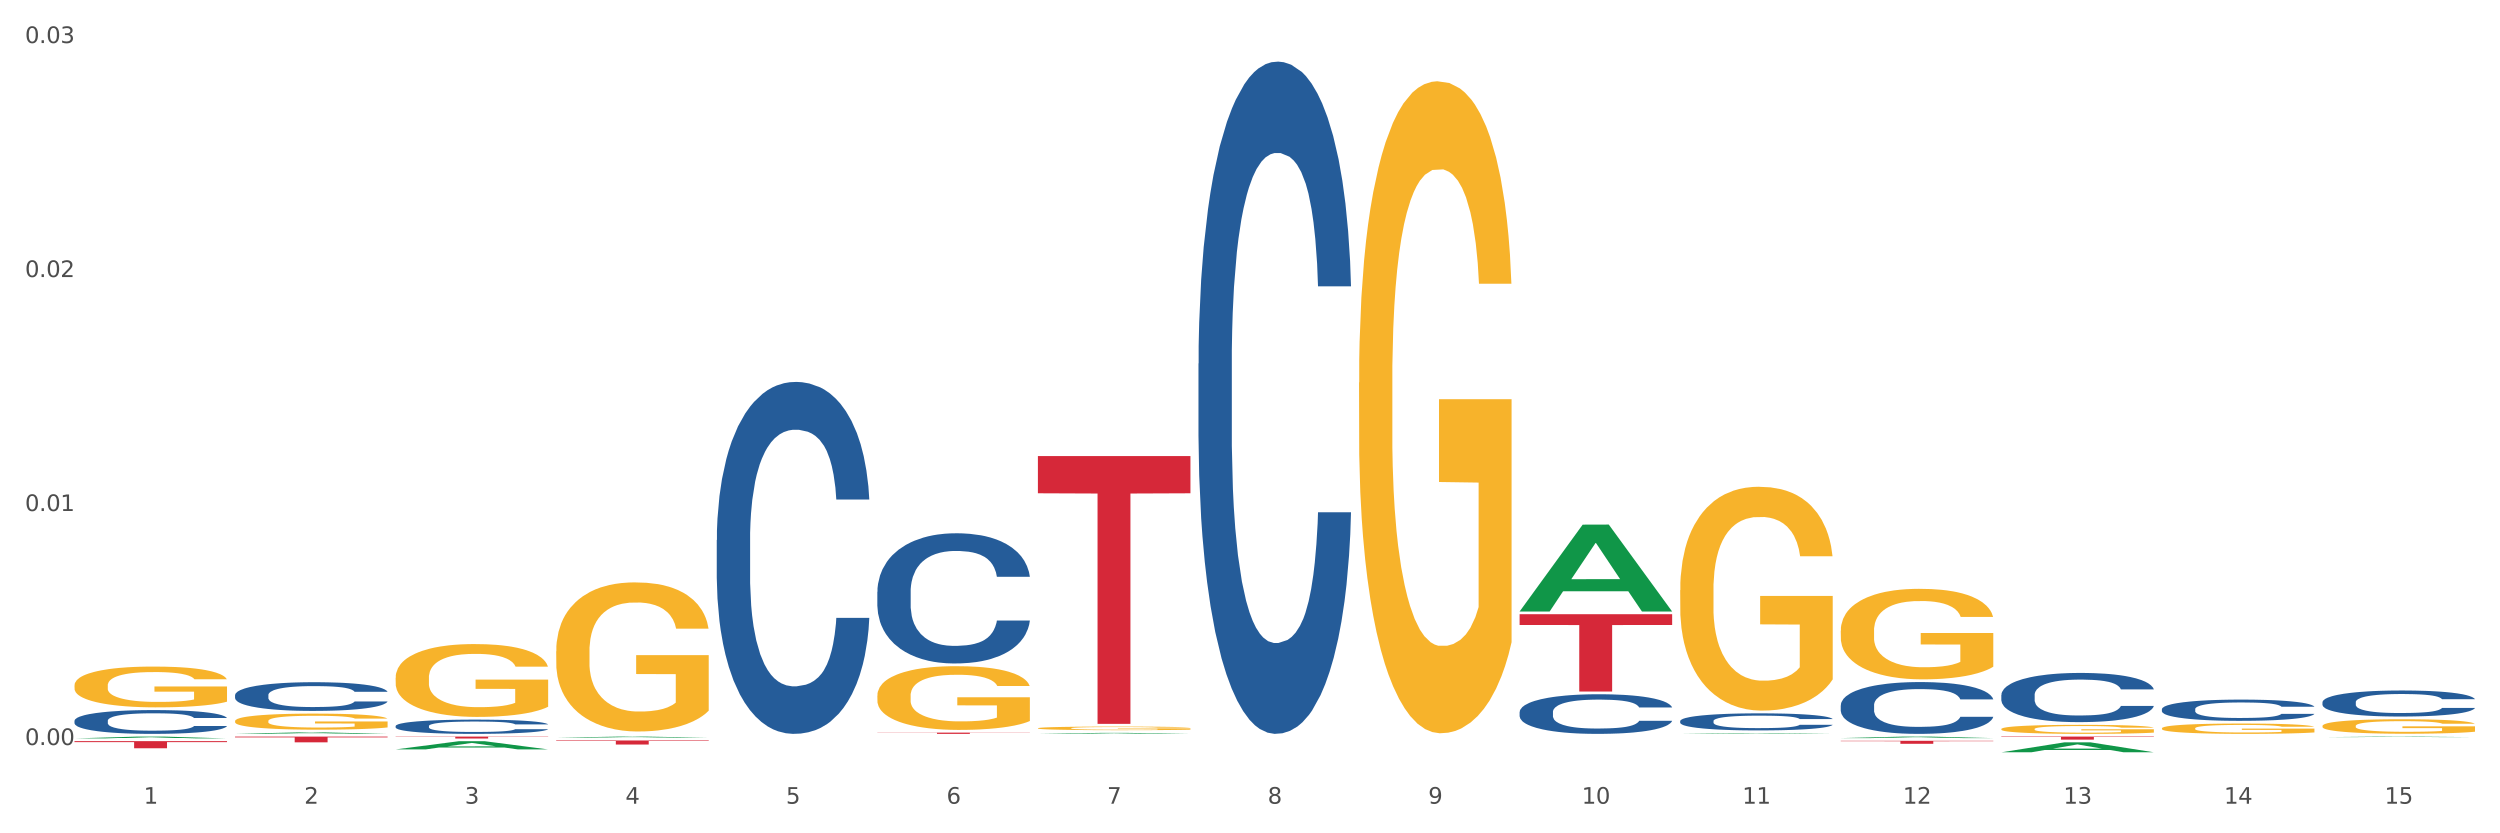 <?xml version="1.0" encoding="utf-8" standalone="no"?>
<!DOCTYPE svg PUBLIC "-//W3C//DTD SVG 1.1//EN"
  "http://www.w3.org/Graphics/SVG/1.1/DTD/svg11.dtd">
<svg xmlns:xlink="http://www.w3.org/1999/xlink" width="1080pt" height="360pt" viewBox="0 0 1080 360" xmlns="http://www.w3.org/2000/svg" version="1.1">
 <rect x="0" y="0" width="1080" height="360" fill="#333333" stroke="none"/>
 <defs>
  <style type="text/css">*{stroke-linejoin: round; stroke-linecap: butt}</style>
 </defs>
 <g id="figure_1">
  <g id="patch_1">
   <path d="M 0 360 
L 1080 360 
L 1080 0 
L 0 0 
z
" style="fill: #ffffff; stroke: #ffffff; stroke-linejoin: miter"/>
  </g>
  <g id="axes_1">
   <g id="matplotlib.axis_1">
    <g id="xtick_1">
     <g id="text_1">
      <!-- 1 -->
      <g style="fill: #4d4d4d" transform="translate(62.07 347.204) scale(0.096 -0.096)">
       <defs>
        <path id="DejaVuSans-31" d="M 794 531 
L 1825 531 
L 1825 4091 
L 703 3866 
L 703 4441 
L 1819 4666 
L 2450 4666 
L 2450 531 
L 3481 531 
L 3481 0 
L 794 0 
L 794 531 
z
" transform="scale(0.016)"/>
       </defs>
       <use xlink:href="#DejaVuSans-31"/>
      </g>
     </g>
    </g>
    <g id="xtick_2">
     <g id="text_2">
      <!-- 2 -->
      <g style="fill: #4d4d4d" transform="translate(131.436 347.204) scale(0.096 -0.096)">
       <defs>
        <path id="DejaVuSans-32" d="M 1228 531 
L 3431 531 
L 3431 0 
L 469 0 
L 469 531 
Q 828 903 1448 1529 
Q 2069 2156 2228 2338 
Q 2531 2678 2651 2914 
Q 2772 3150 2772 3378 
Q 2772 3750 2511 3984 
Q 2250 4219 1831 4219 
Q 1534 4219 1204 4116 
Q 875 4013 500 3803 
L 500 4441 
Q 881 4594 1212 4672 
Q 1544 4750 1819 4750 
Q 2544 4750 2975 4387 
Q 3406 4025 3406 3419 
Q 3406 3131 3298 2873 
Q 3191 2616 2906 2266 
Q 2828 2175 2409 1742 
Q 1991 1309 1228 531 
z
" transform="scale(0.016)"/>
       </defs>
       <use xlink:href="#DejaVuSans-32"/>
      </g>
     </g>
    </g>
    <g id="xtick_3">
     <g id="text_3">
      <!-- 3 -->
      <g style="fill: #4d4d4d" transform="translate(200.802 347.204) scale(0.096 -0.096)">
       <defs>
        <path id="DejaVuSans-33" d="M 2597 2516 
Q 3050 2419 3304 2112 
Q 3559 1806 3559 1356 
Q 3559 666 3084 287 
Q 2609 -91 1734 -91 
Q 1441 -91 1130 -33 
Q 819 25 488 141 
L 488 750 
Q 750 597 1062 519 
Q 1375 441 1716 441 
Q 2309 441 2620 675 
Q 2931 909 2931 1356 
Q 2931 1769 2642 2001 
Q 2353 2234 1838 2234 
L 1294 2234 
L 1294 2753 
L 1863 2753 
Q 2328 2753 2575 2939 
Q 2822 3125 2822 3475 
Q 2822 3834 2567 4026 
Q 2313 4219 1838 4219 
Q 1578 4219 1281 4162 
Q 984 4106 628 3988 
L 628 4550 
Q 988 4650 1302 4700 
Q 1616 4750 1894 4750 
Q 2613 4750 3031 4423 
Q 3450 4097 3450 3541 
Q 3450 3153 3228 2886 
Q 3006 2619 2597 2516 
z
" transform="scale(0.016)"/>
       </defs>
       <use xlink:href="#DejaVuSans-33"/>
      </g>
     </g>
    </g>
    <g id="xtick_4">
     <g id="text_4">
      <!-- 4 -->
      <g style="fill: #4d4d4d" transform="translate(270.169 347.204) scale(0.096 -0.096)">
       <defs>
        <path id="DejaVuSans-34" d="M 2419 4116 
L 825 1625 
L 2419 1625 
L 2419 4116 
z
M 2253 4666 
L 3047 4666 
L 3047 1625 
L 3713 1625 
L 3713 1100 
L 3047 1100 
L 3047 0 
L 2419 0 
L 2419 1100 
L 313 1100 
L 313 1709 
L 2253 4666 
z
" transform="scale(0.016)"/>
       </defs>
       <use xlink:href="#DejaVuSans-34"/>
      </g>
     </g>
    </g>
    <g id="xtick_5">
     <g id="text_5">
      <!-- 5 -->
      <g style="fill: #4d4d4d" transform="translate(339.535 347.204) scale(0.096 -0.096)">
       <defs>
        <path id="DejaVuSans-35" d="M 691 4666 
L 3169 4666 
L 3169 4134 
L 1269 4134 
L 1269 2991 
Q 1406 3038 1543 3061 
Q 1681 3084 1819 3084 
Q 2600 3084 3056 2656 
Q 3513 2228 3513 1497 
Q 3513 744 3044 326 
Q 2575 -91 1722 -91 
Q 1428 -91 1123 -41 
Q 819 9 494 109 
L 494 744 
Q 775 591 1075 516 
Q 1375 441 1709 441 
Q 2250 441 2565 725 
Q 2881 1009 2881 1497 
Q 2881 1984 2565 2268 
Q 2250 2553 1709 2553 
Q 1456 2553 1204 2497 
Q 953 2441 691 2322 
L 691 4666 
z
" transform="scale(0.016)"/>
       </defs>
       <use xlink:href="#DejaVuSans-35"/>
      </g>
     </g>
    </g>
    <g id="xtick_6">
     <g id="text_6">
      <!-- 6 -->
      <g style="fill: #4d4d4d" transform="translate(408.901 347.204) scale(0.096 -0.096)">
       <defs>
        <path id="DejaVuSans-36" d="M 2113 2584 
Q 1688 2584 1439 2293 
Q 1191 2003 1191 1497 
Q 1191 994 1439 701 
Q 1688 409 2113 409 
Q 2538 409 2786 701 
Q 3034 994 3034 1497 
Q 3034 2003 2786 2293 
Q 2538 2584 2113 2584 
z
M 3366 4563 
L 3366 3988 
Q 3128 4100 2886 4159 
Q 2644 4219 2406 4219 
Q 1781 4219 1451 3797 
Q 1122 3375 1075 2522 
Q 1259 2794 1537 2939 
Q 1816 3084 2150 3084 
Q 2853 3084 3261 2657 
Q 3669 2231 3669 1497 
Q 3669 778 3244 343 
Q 2819 -91 2113 -91 
Q 1303 -91 875 529 
Q 447 1150 447 2328 
Q 447 3434 972 4092 
Q 1497 4750 2381 4750 
Q 2619 4750 2861 4703 
Q 3103 4656 3366 4563 
z
" transform="scale(0.016)"/>
       </defs>
       <use xlink:href="#DejaVuSans-36"/>
      </g>
     </g>
    </g>
    <g id="xtick_7">
     <g id="text_7">
      <!-- 7 -->
      <g style="fill: #4d4d4d" transform="translate(478.267 347.204) scale(0.096 -0.096)">
       <defs>
        <path id="DejaVuSans-37" d="M 525 4666 
L 3525 4666 
L 3525 4397 
L 1831 0 
L 1172 0 
L 2766 4134 
L 525 4134 
L 525 4666 
z
" transform="scale(0.016)"/>
       </defs>
       <use xlink:href="#DejaVuSans-37"/>
      </g>
     </g>
    </g>
    <g id="xtick_8">
     <g id="text_8">
      <!-- 8 -->
      <g style="fill: #4d4d4d" transform="translate(547.634 347.204) scale(0.096 -0.096)">
       <defs>
        <path id="DejaVuSans-38" d="M 2034 2216 
Q 1584 2216 1326 1975 
Q 1069 1734 1069 1313 
Q 1069 891 1326 650 
Q 1584 409 2034 409 
Q 2484 409 2743 651 
Q 3003 894 3003 1313 
Q 3003 1734 2745 1975 
Q 2488 2216 2034 2216 
z
M 1403 2484 
Q 997 2584 770 2862 
Q 544 3141 544 3541 
Q 544 4100 942 4425 
Q 1341 4750 2034 4750 
Q 2731 4750 3128 4425 
Q 3525 4100 3525 3541 
Q 3525 3141 3298 2862 
Q 3072 2584 2669 2484 
Q 3125 2378 3379 2068 
Q 3634 1759 3634 1313 
Q 3634 634 3220 271 
Q 2806 -91 2034 -91 
Q 1263 -91 848 271 
Q 434 634 434 1313 
Q 434 1759 690 2068 
Q 947 2378 1403 2484 
z
M 1172 3481 
Q 1172 3119 1398 2916 
Q 1625 2713 2034 2713 
Q 2441 2713 2670 2916 
Q 2900 3119 2900 3481 
Q 2900 3844 2670 4047 
Q 2441 4250 2034 4250 
Q 1625 4250 1398 4047 
Q 1172 3844 1172 3481 
z
" transform="scale(0.016)"/>
       </defs>
       <use xlink:href="#DejaVuSans-38"/>
      </g>
     </g>
    </g>
    <g id="xtick_9">
     <g id="text_9">
      <!-- 9 -->
      <g style="fill: #4d4d4d" transform="translate(617 347.204) scale(0.096 -0.096)">
       <defs>
        <path id="DejaVuSans-39" d="M 703 97 
L 703 672 
Q 941 559 1184 500 
Q 1428 441 1663 441 
Q 2288 441 2617 861 
Q 2947 1281 2994 2138 
Q 2813 1869 2534 1725 
Q 2256 1581 1919 1581 
Q 1219 1581 811 2004 
Q 403 2428 403 3163 
Q 403 3881 828 4315 
Q 1253 4750 1959 4750 
Q 2769 4750 3195 4129 
Q 3622 3509 3622 2328 
Q 3622 1225 3098 567 
Q 2575 -91 1691 -91 
Q 1453 -91 1209 -44 
Q 966 3 703 97 
z
M 1959 2075 
Q 2384 2075 2632 2365 
Q 2881 2656 2881 3163 
Q 2881 3666 2632 3958 
Q 2384 4250 1959 4250 
Q 1534 4250 1286 3958 
Q 1038 3666 1038 3163 
Q 1038 2656 1286 2365 
Q 1534 2075 1959 2075 
z
" transform="scale(0.016)"/>
       </defs>
       <use xlink:href="#DejaVuSans-39"/>
      </g>
     </g>
    </g>
    <g id="xtick_10">
     <g id="text_10">
      <!-- 10 -->
      <g style="fill: #4d4d4d" transform="translate(683.312 347.204) scale(0.096 -0.096)">
       <defs>
        <path id="DejaVuSans-30" d="M 2034 4250 
Q 1547 4250 1301 3770 
Q 1056 3291 1056 2328 
Q 1056 1369 1301 889 
Q 1547 409 2034 409 
Q 2525 409 2770 889 
Q 3016 1369 3016 2328 
Q 3016 3291 2770 3770 
Q 2525 4250 2034 4250 
z
M 2034 4750 
Q 2819 4750 3233 4129 
Q 3647 3509 3647 2328 
Q 3647 1150 3233 529 
Q 2819 -91 2034 -91 
Q 1250 -91 836 529 
Q 422 1150 422 2328 
Q 422 3509 836 4129 
Q 1250 4750 2034 4750 
z
" transform="scale(0.016)"/>
       </defs>
       <use xlink:href="#DejaVuSans-31"/>
       <use xlink:href="#DejaVuSans-30" transform="translate(63.623 0)"/>
      </g>
     </g>
    </g>
    <g id="xtick_11">
     <g id="text_11">
      <!-- 11 -->
      <g style="fill: #4d4d4d" transform="translate(752.678 347.204) scale(0.096 -0.096)">
       <use xlink:href="#DejaVuSans-31"/>
       <use xlink:href="#DejaVuSans-31" transform="translate(63.623 0)"/>
      </g>
     </g>
    </g>
    <g id="xtick_12">
     <g id="text_12">
      <!-- 12 -->
      <g style="fill: #4d4d4d" transform="translate(822.044 347.204) scale(0.096 -0.096)">
       <use xlink:href="#DejaVuSans-31"/>
       <use xlink:href="#DejaVuSans-32" transform="translate(63.623 0)"/>
      </g>
     </g>
    </g>
    <g id="xtick_13">
     <g id="text_13">
      <!-- 13 -->
      <g style="fill: #4d4d4d" transform="translate(891.411 347.204) scale(0.096 -0.096)">
       <use xlink:href="#DejaVuSans-31"/>
       <use xlink:href="#DejaVuSans-33" transform="translate(63.623 0)"/>
      </g>
     </g>
    </g>
    <g id="xtick_14">
     <g id="text_14">
      <!-- 14 -->
      <g style="fill: #4d4d4d" transform="translate(960.777 347.204) scale(0.096 -0.096)">
       <use xlink:href="#DejaVuSans-31"/>
       <use xlink:href="#DejaVuSans-34" transform="translate(63.623 0)"/>
      </g>
     </g>
    </g>
    <g id="xtick_15">
     <g id="text_15">
      <!-- 15 -->
      <g style="fill: #4d4d4d" transform="translate(1030.143 347.204) scale(0.096 -0.096)">
       <use xlink:href="#DejaVuSans-31"/>
       <use xlink:href="#DejaVuSans-35" transform="translate(63.623 0)"/>
      </g>
     </g>
    </g>
    <g id="xtick_16"/>
    <g id="xtick_17"/>
    <g id="xtick_18"/>
    <g id="xtick_19"/>
    <g id="xtick_20"/>
    <g id="xtick_21"/>
    <g id="xtick_22"/>
    <g id="xtick_23"/>
    <g id="xtick_24"/>
    <g id="xtick_25"/>
    <g id="xtick_26"/>
    <g id="xtick_27"/>
    <g id="xtick_28"/>
    <g id="xtick_29"/>
   </g>
   <g id="matplotlib.axis_2">
    <g id="ytick_1">
     <g id="text_16">
      <!-- 0.00 -->
      <g style="fill: #4d4d4d" transform="translate(10.8 321.849) scale(0.096 -0.096)">
       <defs>
        <path id="DejaVuSans-2e" d="M 684 794 
L 1344 794 
L 1344 0 
L 684 0 
L 684 794 
z
" transform="scale(0.016)"/>
       </defs>
       <use xlink:href="#DejaVuSans-30"/>
       <use xlink:href="#DejaVuSans-2e" transform="translate(63.623 0)"/>
       <use xlink:href="#DejaVuSans-30" transform="translate(95.41 0)"/>
       <use xlink:href="#DejaVuSans-30" transform="translate(159.033 0)"/>
      </g>
     </g>
    </g>
    <g id="ytick_2">
     <g id="text_17">
      <!-- 0.01 -->
      <g style="fill: #4d4d4d" transform="translate(10.8 220.766) scale(0.096 -0.096)">
       <use xlink:href="#DejaVuSans-30"/>
       <use xlink:href="#DejaVuSans-2e" transform="translate(63.623 0)"/>
       <use xlink:href="#DejaVuSans-30" transform="translate(95.41 0)"/>
       <use xlink:href="#DejaVuSans-31" transform="translate(159.033 0)"/>
      </g>
     </g>
    </g>
    <g id="ytick_3">
     <g id="text_18">
      <!-- 0.02 -->
      <g style="fill: #4d4d4d" transform="translate(10.8 119.684) scale(0.096 -0.096)">
       <use xlink:href="#DejaVuSans-30"/>
       <use xlink:href="#DejaVuSans-2e" transform="translate(63.623 0)"/>
       <use xlink:href="#DejaVuSans-30" transform="translate(95.41 0)"/>
       <use xlink:href="#DejaVuSans-32" transform="translate(159.033 0)"/>
      </g>
     </g>
    </g>
    <g id="ytick_4">
     <g id="text_19">
      <!-- 0.03 -->
      <g style="fill: #4d4d4d" transform="translate(10.8 18.601) scale(0.096 -0.096)">
       <use xlink:href="#DejaVuSans-30"/>
       <use xlink:href="#DejaVuSans-2e" transform="translate(63.623 0)"/>
       <use xlink:href="#DejaVuSans-30" transform="translate(95.41 0)"/>
       <use xlink:href="#DejaVuSans-33" transform="translate(159.033 0)"/>
      </g>
     </g>
    </g>
    <g id="ytick_5"/>
    <g id="ytick_6"/>
    <g id="ytick_7"/>
   </g>
   <g id="PolyCollection_1">
    <path d="M 32.175 318.997 
L 32.243 318.996 
L 59.417 318.202 
L 70.695 318.201 
L 98.073 318.998 
L 85.029 318.998 
L 79.119 318.813 
L 51.061 318.813 
L 50.857 318.816 
L 45.151 318.998 
L 32.175 318.998 
L 32.175 318.997 
L 54.594 318.702 
L 75.586 318.701 
L 65.192 318.371 
L 65.056 318.37 
L 64.92 318.372 
L 54.526 318.701 
L 54.594 318.702 
L 32.175 318.997 
z
" clip-path="url(#p24f38363bf)" style="fill: #109648"/>
    <path d="M 656.471 265.348 
L 722.369 265.348 
L 722.369 269.989 
L 696.447 270.021 
L 696.447 298.745 
L 682.237 298.745 
L 682.237 270.021 
L 656.471 269.989 
L 656.471 265.38 
L 656.471 265.348 
z
" clip-path="url(#p24f38363bf)" style="fill: #d62839"/>
    <path d="M 448.372 197.017 
L 514.27 197.017 
L 514.27 213.095 
L 488.348 213.204 
L 488.348 312.713 
L 474.138 312.713 
L 474.138 213.204 
L 448.372 213.095 
L 448.372 197.126 
L 448.372 197.017 
z
" clip-path="url(#p24f38363bf)" style="fill: #d62839"/>
    <path d="M 379.006 316.491 
L 444.904 316.491 
L 444.904 316.566 
L 418.982 316.567 
L 418.982 317.035 
L 404.772 317.035 
L 404.772 316.567 
L 379.006 316.566 
L 379.006 316.491 
L 379.006 316.491 
z
" clip-path="url(#p24f38363bf)" style="fill: #d62839"/>
    <path d="M 240.274 319.872 
L 306.172 319.872 
L 306.172 320.116 
L 280.25 320.117 
L 280.25 321.628 
L 266.039 321.628 
L 266.039 320.117 
L 240.274 320.116 
L 240.274 319.873 
L 240.274 319.872 
z
" clip-path="url(#p24f38363bf)" style="fill: #d62839"/>
    <path d="M 170.907 318.201 
L 236.805 318.201 
L 236.805 318.318 
L 210.883 318.319 
L 210.883 319.041 
L 196.673 319.041 
L 196.673 318.319 
L 170.907 318.318 
L 170.907 318.202 
L 170.907 318.201 
z
" clip-path="url(#p24f38363bf)" style="fill: #d62839"/>
    <path d="M 101.541 318.201 
L 167.439 318.201 
L 167.439 318.547 
L 141.517 318.549 
L 141.517 320.689 
L 127.307 320.689 
L 127.307 318.549 
L 101.541 318.547 
L 101.541 318.204 
L 101.541 318.201 
z
" clip-path="url(#p24f38363bf)" style="fill: #d62839"/>
    <path d="M 32.175 320.165 
L 98.073 320.165 
L 98.073 320.594 
L 72.151 320.597 
L 72.151 323.255 
L 57.941 323.255 
L 57.941 320.597 
L 32.175 320.594 
L 32.175 320.167 
L 32.175 320.165 
z
" clip-path="url(#p24f38363bf)" style="fill: #d62839"/>
    <path d="M 32.175 311.372 
L 32.253 311.362 
L 32.253 311.099 
L 32.487 310.742 
L 33.343 310.085 
L 34.434 309.587 
L 36.303 309.005 
L 37.316 308.761 
L 38.64 308.488 
L 41.366 308.047 
L 44.482 307.671 
L 46.663 307.465 
L 48.299 307.333 
L 51.96 307.098 
L 54.063 306.995 
L 56.244 306.911 
L 58.114 306.854 
L 61.229 306.788 
L 63.722 306.76 
L 66.604 306.751 
L 69.019 306.76 
L 72.212 306.798 
L 76.886 306.911 
L 78.677 306.976 
L 81.092 307.089 
L 83.585 307.239 
L 85.61 307.39 
L 87.947 307.606 
L 90.361 307.887 
L 92.698 308.244 
L 94.334 308.573 
L 95.658 308.92 
L 96.827 309.343 
L 97.683 309.803 
L 98.073 310.188 
L 83.818 310.188 
L 83.429 309.841 
L 82.65 309.465 
L 81.871 309.212 
L 81.014 309.005 
L 79.69 308.77 
L 78.522 308.62 
L 76.574 308.441 
L 74.783 308.329 
L 73.303 308.263 
L 71.511 308.207 
L 67.694 308.15 
L 64.968 308.15 
L 63.255 308.169 
L 61.151 308.216 
L 59.36 308.282 
L 57.257 308.394 
L 55.621 308.517 
L 53.985 308.676 
L 53.05 308.789 
L 51.648 308.996 
L 50.714 309.165 
L 49.467 309.456 
L 48.766 309.662 
L 47.52 310.198 
L 46.975 310.592 
L 46.741 310.865 
L 46.585 311.165 
L 46.585 312.63 
L 47.053 313.288 
L 47.442 313.569 
L 48.065 313.889 
L 49.234 314.302 
L 50.947 314.706 
L 52.739 314.997 
L 54.219 315.176 
L 55.621 315.307 
L 57.023 315.41 
L 58.737 315.504 
L 60.139 315.561 
L 62.242 315.617 
L 64.734 315.645 
L 66.682 315.645 
L 70.654 315.598 
L 72.446 315.551 
L 74.16 315.485 
L 76.029 315.382 
L 77.509 315.269 
L 78.366 315.185 
L 79.768 315.006 
L 80.858 314.819 
L 81.793 314.603 
L 82.416 314.415 
L 83.117 314.133 
L 83.663 313.814 
L 83.818 313.645 
L 98.073 313.645 
L 97.761 313.983 
L 97.216 314.311 
L 96.126 314.753 
L 95.269 315.006 
L 93.945 315.316 
L 92.542 315.579 
L 90.595 315.871 
L 88.804 316.087 
L 86.934 316.274 
L 84.909 316.443 
L 81.248 316.678 
L 79.924 316.744 
L 77.12 316.857 
L 74.939 316.922 
L 71.745 316.988 
L 68.473 317.026 
L 65.046 317.035 
L 62.008 317.016 
L 58.659 316.96 
L 56.556 316.904 
L 54.219 316.819 
L 51.493 316.688 
L 48.922 316.528 
L 46.507 316.34 
L 44.248 316.124 
L 42.145 315.88 
L 39.419 315.476 
L 37.394 315.082 
L 35.914 314.715 
L 34.901 314.405 
L 33.889 314.011 
L 33.343 313.739 
L 32.487 313.081 
L 32.175 312.471 
L 32.175 311.372 
z
" clip-path="url(#p24f38363bf)" style="fill: #255c99"/>
    <path d="M 101.541 300.286 
L 101.619 300.274 
L 101.619 299.957 
L 101.853 299.527 
L 102.71 298.734 
L 103.8 298.134 
L 105.67 297.431 
L 106.682 297.137 
L 108.006 296.808 
L 110.733 296.276 
L 113.848 295.823 
L 116.029 295.574 
L 117.665 295.415 
L 121.326 295.132 
L 123.429 295.008 
L 125.61 294.906 
L 127.48 294.838 
L 130.595 294.758 
L 133.088 294.724 
L 135.97 294.713 
L 138.385 294.724 
L 141.578 294.77 
L 146.252 294.906 
L 148.044 294.985 
L 150.458 295.121 
L 152.951 295.302 
L 154.976 295.483 
L 157.313 295.744 
L 159.728 296.084 
L 162.064 296.514 
L 163.7 296.91 
L 165.024 297.329 
L 166.193 297.839 
L 167.05 298.394 
L 167.439 298.858 
L 153.185 298.858 
L 152.795 298.439 
L 152.016 297.986 
L 151.237 297.681 
L 150.38 297.431 
L 149.056 297.148 
L 147.888 296.967 
L 145.941 296.752 
L 144.149 296.616 
L 142.669 296.537 
L 140.877 296.469 
L 137.061 296.401 
L 134.334 296.401 
L 132.621 296.423 
L 130.518 296.48 
L 128.726 296.559 
L 126.623 296.695 
L 124.987 296.842 
L 123.351 297.035 
L 122.417 297.171 
L 121.015 297.42 
L 120.08 297.624 
L 118.834 297.975 
L 118.133 298.224 
L 116.886 298.87 
L 116.341 299.345 
L 116.107 299.674 
L 115.952 300.036 
L 115.952 301.803 
L 116.419 302.596 
L 116.808 302.936 
L 117.431 303.321 
L 118.6 303.819 
L 120.314 304.306 
L 122.105 304.657 
L 123.585 304.873 
L 124.987 305.031 
L 126.389 305.156 
L 128.103 305.269 
L 129.505 305.337 
L 131.608 305.405 
L 134.101 305.439 
L 136.048 305.439 
L 140.021 305.382 
L 141.812 305.326 
L 143.526 305.246 
L 145.395 305.122 
L 146.875 304.986 
L 147.732 304.884 
L 149.134 304.669 
L 150.225 304.442 
L 151.159 304.182 
L 151.783 303.955 
L 152.484 303.615 
L 153.029 303.23 
L 153.185 303.026 
L 167.439 303.026 
L 167.128 303.434 
L 166.582 303.831 
L 165.492 304.363 
L 164.635 304.669 
L 163.311 305.042 
L 161.909 305.36 
L 159.961 305.711 
L 158.17 305.971 
L 156.3 306.198 
L 154.275 306.402 
L 150.614 306.685 
L 149.29 306.764 
L 146.486 306.9 
L 144.305 306.979 
L 141.111 307.059 
L 137.84 307.104 
L 134.412 307.115 
L 131.374 307.092 
L 128.025 307.025 
L 125.922 306.957 
L 123.585 306.855 
L 120.859 306.696 
L 118.288 306.504 
L 115.874 306.277 
L 113.615 306.017 
L 111.512 305.722 
L 108.785 305.235 
L 106.76 304.759 
L 105.28 304.318 
L 104.267 303.944 
L 103.255 303.468 
L 102.71 303.14 
L 101.853 302.347 
L 101.541 301.611 
L 101.541 300.286 
z
" clip-path="url(#p24f38363bf)" style="fill: #255c99"/>
    <path d="M 170.907 313.643 
L 170.985 313.637 
L 170.985 313.48 
L 171.219 313.266 
L 172.076 312.872 
L 173.166 312.574 
L 175.036 312.225 
L 176.048 312.079 
L 177.373 311.916 
L 180.099 311.651 
L 183.215 311.426 
L 185.396 311.303 
L 187.031 311.224 
L 190.692 311.083 
L 192.796 311.021 
L 194.977 310.971 
L 196.846 310.937 
L 199.962 310.897 
L 202.454 310.881 
L 205.336 310.875 
L 207.751 310.881 
L 210.945 310.903 
L 215.618 310.971 
L 217.41 311.01 
L 219.825 311.077 
L 222.317 311.168 
L 224.342 311.258 
L 226.679 311.387 
L 229.094 311.556 
L 231.431 311.769 
L 233.066 311.966 
L 234.391 312.175 
L 235.559 312.428 
L 236.416 312.703 
L 236.805 312.934 
L 222.551 312.934 
L 222.161 312.726 
L 221.382 312.501 
L 220.604 312.349 
L 219.747 312.225 
L 218.422 312.084 
L 217.254 311.994 
L 215.307 311.888 
L 213.515 311.82 
L 212.035 311.781 
L 210.244 311.747 
L 206.427 311.713 
L 203.701 311.713 
L 201.987 311.724 
L 199.884 311.753 
L 198.092 311.792 
L 195.989 311.859 
L 194.353 311.933 
L 192.718 312.028 
L 191.783 312.096 
L 190.381 312.22 
L 189.446 312.321 
L 188.2 312.495 
L 187.499 312.619 
L 186.252 312.94 
L 185.707 313.176 
L 185.474 313.339 
L 185.318 313.519 
L 185.318 314.397 
L 185.785 314.79 
L 186.175 314.959 
L 186.798 315.151 
L 187.966 315.398 
L 189.68 315.64 
L 191.471 315.814 
L 192.951 315.921 
L 194.353 316 
L 195.755 316.062 
L 197.469 316.118 
L 198.871 316.152 
L 200.974 316.186 
L 203.467 316.203 
L 205.414 316.203 
L 209.387 316.174 
L 211.178 316.146 
L 212.892 316.107 
L 214.761 316.045 
L 216.241 315.977 
L 217.098 315.927 
L 218.5 315.82 
L 219.591 315.707 
L 220.526 315.578 
L 221.149 315.466 
L 221.85 315.297 
L 222.395 315.106 
L 222.551 315.004 
L 236.805 315.004 
L 236.494 315.207 
L 235.949 315.404 
L 234.858 315.668 
L 234.001 315.82 
L 232.677 316.006 
L 231.275 316.163 
L 229.328 316.338 
L 227.536 316.467 
L 225.667 316.579 
L 223.641 316.681 
L 219.98 316.821 
L 218.656 316.861 
L 215.852 316.928 
L 213.671 316.968 
L 210.477 317.007 
L 207.206 317.03 
L 203.779 317.035 
L 200.741 317.024 
L 197.391 316.99 
L 195.288 316.956 
L 192.951 316.906 
L 190.225 316.827 
L 187.655 316.731 
L 185.24 316.619 
L 182.981 316.489 
L 180.878 316.343 
L 178.152 316.101 
L 176.126 315.865 
L 174.646 315.646 
L 173.634 315.46 
L 172.621 315.224 
L 172.076 315.061 
L 171.219 314.667 
L 170.907 314.301 
L 170.907 313.643 
z
" clip-path="url(#p24f38363bf)" style="fill: #255c99"/>
    <path d="M 32.175 296.102 
L 32.253 296.086 
L 32.253 295.507 
L 32.408 295.008 
L 33.186 293.8 
L 34.353 292.802 
L 35.209 292.271 
L 36.065 291.836 
L 37.076 291.402 
L 38.321 290.951 
L 40.578 290.291 
L 41.978 289.953 
L 43.69 289.598 
L 46.802 289.083 
L 49.058 288.794 
L 51.392 288.552 
L 55.204 288.262 
L 57.694 288.134 
L 60.339 288.037 
L 63.529 287.973 
L 65.941 287.956 
L 71.231 288.005 
L 75.744 288.15 
L 77.922 288.262 
L 80.723 288.455 
L 82.201 288.584 
L 84.613 288.842 
L 87.103 289.18 
L 88.815 289.47 
L 91.382 290.017 
L 93.327 290.564 
L 95.116 291.241 
L 96.05 291.707 
L 96.75 292.142 
L 97.373 292.641 
L 97.995 293.43 
L 83.991 293.43 
L 83.446 292.867 
L 82.59 292.335 
L 81.346 291.82 
L 80.256 291.498 
L 78.389 291.096 
L 76.677 290.838 
L 74.888 290.645 
L 72.71 290.484 
L 70.998 290.403 
L 68.586 290.339 
L 63.84 290.355 
L 60.65 290.484 
L 58.472 290.645 
L 57.071 290.79 
L 55.827 290.951 
L 54.426 291.176 
L 52.792 291.514 
L 51.625 291.82 
L 50.458 292.206 
L 49.525 292.593 
L 48.669 293.044 
L 47.969 293.527 
L 47.424 294.026 
L 46.957 294.637 
L 46.568 295.652 
L 46.568 297.857 
L 46.724 298.356 
L 47.113 299.016 
L 47.58 299.515 
L 48.358 300.111 
L 49.058 300.513 
L 50.381 301.093 
L 51.859 301.576 
L 53.026 301.882 
L 54.193 302.139 
L 56.216 302.494 
L 58.472 302.783 
L 60.417 302.96 
L 63.062 303.121 
L 64.852 303.186 
L 66.408 303.218 
L 70.22 303.218 
L 72.943 303.17 
L 75.977 303.057 
L 78.311 302.912 
L 80.256 302.735 
L 82.435 302.445 
L 83.835 302.172 
L 83.835 298.807 
L 66.719 298.791 
L 66.719 296.553 
L 98.073 296.553 
L 98.073 303.121 
L 96.75 303.459 
L 95.272 303.765 
L 93.716 304.039 
L 91.382 304.377 
L 88.581 304.699 
L 86.091 304.924 
L 83.446 305.118 
L 80.334 305.295 
L 76.288 305.456 
L 73.799 305.52 
L 70.687 305.568 
L 67.03 305.584 
L 63.84 305.552 
L 60.728 305.472 
L 57.461 305.327 
L 54.271 305.118 
L 51.859 304.908 
L 49.447 304.651 
L 46.879 304.313 
L 44.857 303.991 
L 43.301 303.701 
L 41.589 303.331 
L 39.722 302.848 
L 38.321 302.413 
L 37.076 301.962 
L 35.754 301.383 
L 34.82 300.884 
L 33.887 300.256 
L 33.342 299.789 
L 32.72 299.065 
L 32.253 298.05 
L 32.175 296.102 
z
" clip-path="url(#p24f38363bf)" style="fill: #f7b32b"/>
    <path d="M 379.006 255.645 
L 379.084 255.593 
L 379.084 254.155 
L 379.318 252.203 
L 380.175 248.607 
L 381.265 245.884 
L 383.134 242.699 
L 384.147 241.363 
L 385.471 239.873 
L 388.198 237.459 
L 391.313 235.404 
L 393.494 234.274 
L 395.13 233.554 
L 398.791 232.27 
L 400.894 231.705 
L 403.075 231.243 
L 404.945 230.934 
L 408.06 230.575 
L 410.553 230.421 
L 413.435 230.369 
L 415.85 230.421 
L 419.043 230.626 
L 423.717 231.243 
L 425.509 231.602 
L 427.923 232.219 
L 430.416 233.041 
L 432.441 233.863 
L 434.778 235.044 
L 437.193 236.585 
L 439.529 238.538 
L 441.165 240.336 
L 442.489 242.236 
L 443.658 244.548 
L 444.515 247.065 
L 444.904 249.172 
L 430.65 249.172 
L 430.26 247.271 
L 429.481 245.216 
L 428.702 243.829 
L 427.845 242.699 
L 426.521 241.414 
L 425.353 240.592 
L 423.405 239.616 
L 421.614 239 
L 420.134 238.64 
L 418.342 238.332 
L 414.526 238.024 
L 411.799 238.024 
L 410.086 238.127 
L 407.982 238.383 
L 406.191 238.743 
L 404.088 239.359 
L 402.452 240.027 
L 400.816 240.901 
L 399.882 241.517 
L 398.479 242.647 
L 397.545 243.572 
L 396.298 245.165 
L 395.597 246.295 
L 394.351 249.223 
L 393.806 251.381 
L 393.572 252.871 
L 393.416 254.514 
L 393.416 262.529 
L 393.884 266.125 
L 394.273 267.666 
L 394.896 269.413 
L 396.065 271.673 
L 397.778 273.882 
L 399.57 275.475 
L 401.05 276.451 
L 402.452 277.17 
L 403.854 277.735 
L 405.568 278.249 
L 406.97 278.557 
L 409.073 278.865 
L 411.566 279.019 
L 413.513 279.019 
L 417.485 278.762 
L 419.277 278.506 
L 420.991 278.146 
L 422.86 277.581 
L 424.34 276.964 
L 425.197 276.502 
L 426.599 275.526 
L 427.69 274.499 
L 428.624 273.317 
L 429.247 272.289 
L 429.948 270.748 
L 430.494 269.002 
L 430.65 268.077 
L 444.904 268.077 
L 444.592 269.926 
L 444.047 271.724 
L 442.957 274.139 
L 442.1 275.526 
L 440.776 277.221 
L 439.374 278.66 
L 437.426 280.252 
L 435.635 281.434 
L 433.765 282.461 
L 431.74 283.386 
L 428.079 284.67 
L 426.755 285.03 
L 423.951 285.646 
L 421.77 286.006 
L 418.576 286.366 
L 415.304 286.571 
L 411.877 286.623 
L 408.839 286.52 
L 405.49 286.212 
L 403.387 285.903 
L 401.05 285.441 
L 398.324 284.722 
L 395.753 283.848 
L 393.339 282.821 
L 391.08 281.639 
L 388.976 280.304 
L 386.25 278.095 
L 384.225 275.937 
L 382.745 273.933 
L 381.732 272.238 
L 380.72 270.08 
L 380.175 268.591 
L 379.318 264.995 
L 379.006 261.655 
L 379.006 255.645 
z
" clip-path="url(#p24f38363bf)" style="fill: #255c99"/>
    <path d="M 517.739 157.104 
L 517.816 156.839 
L 517.816 149.412 
L 518.05 139.334 
L 518.907 120.768 
L 519.997 106.711 
L 521.867 90.267 
L 522.88 83.371 
L 524.204 75.68 
L 526.93 63.214 
L 530.046 52.605 
L 532.227 46.77 
L 533.863 43.057 
L 537.523 36.426 
L 539.627 33.509 
L 541.808 31.122 
L 543.677 29.53 
L 546.793 27.674 
L 549.285 26.878 
L 552.167 26.613 
L 554.582 26.878 
L 557.776 27.939 
L 562.449 31.122 
L 564.241 32.978 
L 566.656 36.161 
L 569.148 40.405 
L 571.173 44.648 
L 573.51 50.748 
L 575.925 58.705 
L 578.262 68.784 
L 579.898 78.067 
L 581.222 87.88 
L 582.39 99.815 
L 583.247 112.811 
L 583.636 123.685 
L 569.382 123.685 
L 568.992 113.872 
L 568.214 103.263 
L 567.435 96.102 
L 566.578 90.267 
L 565.254 83.636 
L 564.085 79.393 
L 562.138 74.353 
L 560.346 71.171 
L 558.866 69.314 
L 557.075 67.723 
L 553.258 66.131 
L 550.532 66.131 
L 548.818 66.662 
L 546.715 67.988 
L 544.923 69.845 
L 542.82 73.027 
L 541.184 76.475 
L 539.549 80.984 
L 538.614 84.167 
L 537.212 90.002 
L 536.277 94.776 
L 535.031 102.998 
L 534.33 108.833 
L 533.084 123.951 
L 532.538 135.09 
L 532.305 142.782 
L 532.149 151.269 
L 532.149 192.644 
L 532.616 211.21 
L 533.006 219.167 
L 533.629 228.184 
L 534.797 239.854 
L 536.511 251.259 
L 538.302 259.481 
L 539.782 264.52 
L 541.184 268.234 
L 542.587 271.151 
L 544.3 273.803 
L 545.702 275.395 
L 547.805 276.986 
L 550.298 277.782 
L 552.245 277.782 
L 556.218 276.456 
L 558.009 275.129 
L 559.723 273.273 
L 561.593 270.355 
L 563.073 267.173 
L 563.929 264.786 
L 565.331 259.746 
L 566.422 254.442 
L 567.357 248.342 
L 567.98 243.037 
L 568.681 235.08 
L 569.226 226.063 
L 569.382 221.289 
L 583.636 221.289 
L 583.325 230.837 
L 582.78 240.12 
L 581.689 252.585 
L 580.832 259.746 
L 579.508 268.499 
L 578.106 275.925 
L 576.159 284.147 
L 574.367 290.247 
L 572.498 295.552 
L 570.472 300.326 
L 566.811 306.957 
L 565.487 308.813 
L 562.683 311.996 
L 560.502 313.852 
L 557.308 315.709 
L 554.037 316.77 
L 550.61 317.035 
L 547.572 316.505 
L 544.222 314.913 
L 542.119 313.322 
L 539.782 310.935 
L 537.056 307.222 
L 534.486 302.713 
L 532.071 297.408 
L 529.812 291.308 
L 527.709 284.412 
L 524.983 273.008 
L 522.957 261.868 
L 521.477 251.524 
L 520.465 242.772 
L 519.452 231.632 
L 518.907 223.941 
L 518.05 205.375 
L 517.739 188.135 
L 517.739 157.104 
z
" clip-path="url(#p24f38363bf)" style="fill: #255c99"/>
    <path d="M 656.471 307.605 
L 656.549 307.59 
L 656.549 307.152 
L 656.783 306.557 
L 657.639 305.463 
L 658.73 304.634 
L 660.599 303.664 
L 661.612 303.258 
L 662.936 302.804 
L 665.662 302.069 
L 668.778 301.444 
L 670.959 301.1 
L 672.595 300.881 
L 676.256 300.49 
L 678.359 300.318 
L 680.54 300.177 
L 682.41 300.083 
L 685.525 299.974 
L 688.018 299.927 
L 690.9 299.911 
L 693.315 299.927 
L 696.508 299.989 
L 701.182 300.177 
L 702.973 300.287 
L 705.388 300.474 
L 707.881 300.724 
L 709.906 300.975 
L 712.243 301.334 
L 714.657 301.803 
L 716.994 302.398 
L 718.63 302.945 
L 719.954 303.524 
L 721.123 304.227 
L 721.979 304.994 
L 722.369 305.635 
L 708.114 305.635 
L 707.725 305.056 
L 706.946 304.431 
L 706.167 304.008 
L 705.31 303.664 
L 703.986 303.273 
L 702.818 303.023 
L 700.87 302.726 
L 699.079 302.538 
L 697.599 302.429 
L 695.807 302.335 
L 691.99 302.241 
L 689.264 302.241 
L 687.55 302.273 
L 685.447 302.351 
L 683.656 302.46 
L 681.553 302.648 
L 679.917 302.851 
L 678.281 303.117 
L 677.346 303.305 
L 675.944 303.649 
L 675.01 303.93 
L 673.763 304.415 
L 673.062 304.759 
L 671.816 305.65 
L 671.271 306.307 
L 671.037 306.761 
L 670.881 307.261 
L 670.881 309.701 
L 671.349 310.795 
L 671.738 311.265 
L 672.361 311.796 
L 673.53 312.484 
L 675.243 313.157 
L 677.035 313.642 
L 678.515 313.939 
L 679.917 314.158 
L 681.319 314.33 
L 683.033 314.486 
L 684.435 314.58 
L 686.538 314.674 
L 689.03 314.721 
L 690.978 314.721 
L 694.95 314.642 
L 696.742 314.564 
L 698.456 314.455 
L 700.325 314.283 
L 701.805 314.095 
L 702.662 313.954 
L 704.064 313.657 
L 705.154 313.345 
L 706.089 312.985 
L 706.712 312.672 
L 707.413 312.203 
L 707.959 311.671 
L 708.114 311.39 
L 722.369 311.39 
L 722.057 311.953 
L 721.512 312.5 
L 720.422 313.235 
L 719.565 313.657 
L 718.241 314.173 
L 716.838 314.611 
L 714.891 315.096 
L 713.1 315.456 
L 711.23 315.768 
L 709.205 316.05 
L 705.544 316.441 
L 704.22 316.55 
L 701.416 316.738 
L 699.235 316.847 
L 696.041 316.957 
L 692.769 317.019 
L 689.342 317.035 
L 686.304 317.004 
L 682.955 316.91 
L 680.852 316.816 
L 678.515 316.675 
L 675.789 316.457 
L 673.218 316.191 
L 670.803 315.878 
L 668.544 315.518 
L 666.441 315.112 
L 663.715 314.439 
L 661.69 313.782 
L 660.21 313.172 
L 659.197 312.656 
L 658.185 312 
L 657.639 311.546 
L 656.783 310.451 
L 656.471 309.435 
L 656.471 307.605 
z
" clip-path="url(#p24f38363bf)" style="fill: #255c99"/>
    <path d="M 795.203 320.032 
L 861.101 320.032 
L 861.101 320.212 
L 835.179 320.213 
L 835.179 321.326 
L 820.969 321.326 
L 820.969 320.213 
L 795.203 320.212 
L 795.203 320.034 
L 795.203 320.032 
z
" clip-path="url(#p24f38363bf)" style="fill: #d62839"/>
    <path d="M 725.837 311.476 
L 725.915 311.469 
L 725.915 311.281 
L 726.149 311.024 
L 727.006 310.553 
L 728.096 310.196 
L 729.966 309.778 
L 730.978 309.603 
L 732.302 309.407 
L 735.029 309.09 
L 738.144 308.821 
L 740.325 308.673 
L 741.961 308.578 
L 745.622 308.41 
L 747.725 308.336 
L 749.906 308.275 
L 751.776 308.234 
L 754.891 308.187 
L 757.384 308.167 
L 760.266 308.16 
L 762.681 308.167 
L 765.874 308.194 
L 770.548 308.275 
L 772.34 308.322 
L 774.754 308.403 
L 777.247 308.511 
L 779.272 308.619 
L 781.609 308.774 
L 784.024 308.976 
L 786.36 309.232 
L 787.996 309.468 
L 789.32 309.717 
L 790.489 310.02 
L 791.346 310.351 
L 791.735 310.627 
L 777.481 310.627 
L 777.091 310.378 
L 776.312 310.108 
L 775.533 309.926 
L 774.676 309.778 
L 773.352 309.609 
L 772.184 309.501 
L 770.237 309.373 
L 768.445 309.293 
L 766.965 309.245 
L 765.173 309.205 
L 761.357 309.164 
L 758.63 309.164 
L 756.917 309.178 
L 754.814 309.212 
L 753.022 309.259 
L 750.919 309.34 
L 749.283 309.427 
L 747.647 309.542 
L 746.713 309.623 
L 745.311 309.771 
L 744.376 309.892 
L 743.13 310.101 
L 742.429 310.249 
L 741.182 310.634 
L 740.637 310.917 
L 740.403 311.112 
L 740.248 311.328 
L 740.248 312.379 
L 740.715 312.851 
L 741.104 313.053 
L 741.727 313.282 
L 742.896 313.579 
L 744.61 313.868 
L 746.401 314.077 
L 747.881 314.205 
L 749.283 314.3 
L 750.685 314.374 
L 752.399 314.441 
L 753.801 314.482 
L 755.904 314.522 
L 758.397 314.542 
L 760.344 314.542 
L 764.317 314.509 
L 766.108 314.475 
L 767.822 314.428 
L 769.691 314.354 
L 771.171 314.273 
L 772.028 314.212 
L 773.43 314.084 
L 774.521 313.949 
L 775.455 313.794 
L 776.079 313.659 
L 776.78 313.457 
L 777.325 313.228 
L 777.481 313.107 
L 791.735 313.107 
L 791.424 313.349 
L 790.878 313.585 
L 789.788 313.902 
L 788.931 314.084 
L 787.607 314.306 
L 786.205 314.495 
L 784.257 314.704 
L 782.466 314.859 
L 780.596 314.994 
L 778.571 315.115 
L 774.91 315.284 
L 773.586 315.331 
L 770.782 315.412 
L 768.601 315.459 
L 765.407 315.506 
L 762.136 315.533 
L 758.708 315.54 
L 755.67 315.526 
L 752.321 315.486 
L 750.218 315.445 
L 747.881 315.385 
L 745.155 315.29 
L 742.584 315.176 
L 740.17 315.041 
L 737.911 314.886 
L 735.808 314.711 
L 733.081 314.421 
L 731.056 314.138 
L 729.576 313.875 
L 728.563 313.653 
L 727.551 313.37 
L 727.006 313.174 
L 726.149 312.702 
L 725.837 312.264 
L 725.837 311.476 
z
" clip-path="url(#p24f38363bf)" style="fill: #255c99"/>
    <path d="M 864.57 300.258 
L 864.648 300.238 
L 864.648 299.695 
L 864.881 298.957 
L 865.738 297.599 
L 866.829 296.57 
L 868.698 295.367 
L 869.711 294.862 
L 871.035 294.299 
L 873.761 293.387 
L 876.877 292.61 
L 879.058 292.183 
L 880.694 291.912 
L 884.355 291.426 
L 886.458 291.213 
L 888.639 291.038 
L 890.508 290.922 
L 893.624 290.786 
L 896.117 290.728 
L 898.999 290.708 
L 901.413 290.728 
L 904.607 290.805 
L 909.281 291.038 
L 911.072 291.174 
L 913.487 291.407 
L 915.979 291.718 
L 918.005 292.028 
L 920.341 292.475 
L 922.756 293.057 
L 925.093 293.794 
L 926.729 294.474 
L 928.053 295.192 
L 929.221 296.065 
L 930.078 297.016 
L 930.468 297.812 
L 916.213 297.812 
L 915.824 297.094 
L 915.045 296.318 
L 914.266 295.794 
L 913.409 295.367 
L 912.085 294.881 
L 910.916 294.571 
L 908.969 294.202 
L 907.177 293.969 
L 905.697 293.833 
L 903.906 293.717 
L 900.089 293.6 
L 897.363 293.6 
L 895.649 293.639 
L 893.546 293.736 
L 891.754 293.872 
L 889.651 294.105 
L 888.016 294.357 
L 886.38 294.687 
L 885.445 294.92 
L 884.043 295.347 
L 883.108 295.696 
L 881.862 296.298 
L 881.161 296.725 
L 879.915 297.831 
L 879.369 298.647 
L 879.136 299.21 
L 878.98 299.831 
L 878.98 302.858 
L 879.447 304.217 
L 879.837 304.799 
L 880.46 305.459 
L 881.628 306.313 
L 883.342 307.148 
L 885.134 307.75 
L 886.614 308.118 
L 888.016 308.39 
L 889.418 308.604 
L 891.131 308.798 
L 892.533 308.914 
L 894.637 309.031 
L 897.129 309.089 
L 899.076 309.089 
L 903.049 308.992 
L 904.841 308.895 
L 906.554 308.759 
L 908.424 308.545 
L 909.904 308.312 
L 910.76 308.138 
L 912.163 307.769 
L 913.253 307.381 
L 914.188 306.934 
L 914.811 306.546 
L 915.512 305.964 
L 916.057 305.304 
L 916.213 304.955 
L 930.468 304.955 
L 930.156 305.653 
L 929.611 306.333 
L 928.52 307.245 
L 927.663 307.769 
L 926.339 308.41 
L 924.937 308.953 
L 922.99 309.555 
L 921.198 310.001 
L 919.329 310.389 
L 917.304 310.739 
L 913.643 311.224 
L 912.318 311.36 
L 909.514 311.593 
L 907.333 311.728 
L 904.14 311.864 
L 900.868 311.942 
L 897.441 311.961 
L 894.403 311.923 
L 891.053 311.806 
L 888.95 311.69 
L 886.614 311.515 
L 883.887 311.243 
L 881.317 310.913 
L 878.902 310.525 
L 876.643 310.079 
L 874.54 309.574 
L 871.814 308.739 
L 869.789 307.924 
L 868.309 307.167 
L 867.296 306.527 
L 866.283 305.712 
L 865.738 305.149 
L 864.881 303.79 
L 864.57 302.529 
L 864.57 300.258 
z
" clip-path="url(#p24f38363bf)" style="fill: #255c99"/>
    <path d="M 933.936 306.351 
L 934.014 306.342 
L 934.014 306.107 
L 934.247 305.789 
L 935.104 305.202 
L 936.195 304.758 
L 938.064 304.239 
L 939.077 304.021 
L 940.401 303.778 
L 943.127 303.384 
L 946.243 303.049 
L 948.424 302.864 
L 950.06 302.747 
L 953.721 302.537 
L 955.824 302.445 
L 958.005 302.37 
L 959.874 302.32 
L 962.99 302.261 
L 965.483 302.236 
L 968.365 302.227 
L 970.779 302.236 
L 973.973 302.269 
L 978.647 302.37 
L 980.438 302.429 
L 982.853 302.529 
L 985.346 302.663 
L 987.371 302.797 
L 989.708 302.99 
L 992.122 303.241 
L 994.459 303.56 
L 996.095 303.853 
L 997.419 304.163 
L 998.587 304.54 
L 999.444 304.951 
L 999.834 305.295 
L 985.579 305.295 
L 985.19 304.985 
L 984.411 304.649 
L 983.632 304.423 
L 982.775 304.239 
L 981.451 304.029 
L 980.283 303.895 
L 978.335 303.736 
L 976.544 303.635 
L 975.064 303.577 
L 973.272 303.526 
L 969.455 303.476 
L 966.729 303.476 
L 965.015 303.493 
L 962.912 303.535 
L 961.121 303.593 
L 959.018 303.694 
L 957.382 303.803 
L 955.746 303.945 
L 954.811 304.046 
L 953.409 304.23 
L 952.475 304.381 
L 951.228 304.641 
L 950.527 304.825 
L 949.281 305.303 
L 948.736 305.655 
L 948.502 305.898 
L 948.346 306.166 
L 948.346 307.474 
L 948.814 308.06 
L 949.203 308.312 
L 949.826 308.596 
L 950.995 308.965 
L 952.708 309.326 
L 954.5 309.585 
L 955.98 309.745 
L 957.382 309.862 
L 958.784 309.954 
L 960.498 310.038 
L 961.9 310.088 
L 964.003 310.138 
L 966.495 310.164 
L 968.443 310.164 
L 972.415 310.122 
L 974.207 310.08 
L 975.92 310.021 
L 977.79 309.929 
L 979.27 309.828 
L 980.127 309.753 
L 981.529 309.594 
L 982.619 309.426 
L 983.554 309.233 
L 984.177 309.066 
L 984.878 308.814 
L 985.423 308.529 
L 985.579 308.379 
L 999.834 308.379 
L 999.522 308.68 
L 998.977 308.974 
L 997.886 309.367 
L 997.03 309.594 
L 995.705 309.87 
L 994.303 310.105 
L 992.356 310.365 
L 990.564 310.557 
L 988.695 310.725 
L 986.67 310.876 
L 983.009 311.085 
L 981.685 311.144 
L 978.88 311.245 
L 976.699 311.303 
L 973.506 311.362 
L 970.234 311.396 
L 966.807 311.404 
L 963.769 311.387 
L 960.42 311.337 
L 958.317 311.287 
L 955.98 311.211 
L 953.253 311.094 
L 950.683 310.951 
L 948.268 310.784 
L 946.009 310.591 
L 943.906 310.373 
L 941.18 310.013 
L 939.155 309.661 
L 937.675 309.334 
L 936.662 309.057 
L 935.65 308.705 
L 935.104 308.462 
L 934.247 307.876 
L 933.936 307.331 
L 933.936 306.351 
z
" clip-path="url(#p24f38363bf)" style="fill: #255c99"/>
    <path d="M 1003.302 303.347 
L 1003.38 303.337 
L 1003.38 303.049 
L 1003.614 302.659 
L 1004.47 301.939 
L 1005.561 301.395 
L 1007.43 300.757 
L 1008.443 300.49 
L 1009.767 300.192 
L 1012.494 299.709 
L 1015.609 299.298 
L 1017.79 299.072 
L 1019.426 298.928 
L 1023.087 298.671 
L 1025.19 298.558 
L 1027.371 298.466 
L 1029.241 298.404 
L 1032.356 298.332 
L 1034.849 298.301 
L 1037.731 298.291 
L 1040.146 298.301 
L 1043.339 298.343 
L 1048.013 298.466 
L 1049.805 298.538 
L 1052.219 298.661 
L 1054.712 298.826 
L 1056.737 298.99 
L 1059.074 299.226 
L 1061.489 299.535 
L 1063.825 299.925 
L 1065.461 300.285 
L 1066.785 300.665 
L 1067.954 301.127 
L 1068.811 301.631 
L 1069.2 302.052 
L 1054.945 302.052 
L 1054.556 301.672 
L 1053.777 301.261 
L 1052.998 300.984 
L 1052.141 300.757 
L 1050.817 300.501 
L 1049.649 300.336 
L 1047.701 300.141 
L 1045.91 300.018 
L 1044.43 299.946 
L 1042.638 299.884 
L 1038.822 299.822 
L 1036.095 299.822 
L 1034.382 299.843 
L 1032.278 299.894 
L 1030.487 299.966 
L 1028.384 300.09 
L 1026.748 300.223 
L 1025.112 300.398 
L 1024.178 300.521 
L 1022.775 300.747 
L 1021.841 300.932 
L 1020.594 301.251 
L 1019.893 301.477 
L 1018.647 302.063 
L 1018.102 302.494 
L 1017.868 302.792 
L 1017.712 303.121 
L 1017.712 304.724 
L 1018.18 305.443 
L 1018.569 305.752 
L 1019.192 306.101 
L 1020.361 306.553 
L 1022.074 306.995 
L 1023.866 307.314 
L 1025.346 307.509 
L 1026.748 307.653 
L 1028.15 307.766 
L 1029.864 307.869 
L 1031.266 307.93 
L 1033.369 307.992 
L 1035.862 308.023 
L 1037.809 308.023 
L 1041.781 307.971 
L 1043.573 307.92 
L 1045.287 307.848 
L 1047.156 307.735 
L 1048.636 307.612 
L 1049.493 307.519 
L 1050.895 307.324 
L 1051.986 307.119 
L 1052.92 306.882 
L 1053.543 306.677 
L 1054.244 306.368 
L 1054.79 306.019 
L 1054.945 305.834 
L 1069.2 305.834 
L 1068.888 306.204 
L 1068.343 306.564 
L 1067.253 307.047 
L 1066.396 307.324 
L 1065.072 307.663 
L 1063.67 307.951 
L 1061.722 308.269 
L 1059.931 308.506 
L 1058.061 308.711 
L 1056.036 308.896 
L 1052.375 309.153 
L 1051.051 309.225 
L 1048.247 309.348 
L 1046.066 309.42 
L 1042.872 309.492 
L 1039.6 309.533 
L 1036.173 309.544 
L 1033.135 309.523 
L 1029.786 309.462 
L 1027.683 309.4 
L 1025.346 309.307 
L 1022.62 309.164 
L 1020.049 308.989 
L 1017.634 308.783 
L 1015.376 308.547 
L 1013.272 308.28 
L 1010.546 307.838 
L 1008.521 307.406 
L 1007.041 307.005 
L 1006.028 306.666 
L 1005.016 306.235 
L 1004.47 305.937 
L 1003.614 305.217 
L 1003.302 304.549 
L 1003.302 303.347 
z
" clip-path="url(#p24f38363bf)" style="fill: #255c99"/>
    <path d="M 1003.302 313.604 
L 1003.38 313.599 
L 1003.38 313.393 
L 1003.535 313.215 
L 1004.314 312.786 
L 1005.481 312.432 
L 1006.336 312.243 
L 1007.192 312.089 
L 1008.204 311.934 
L 1009.448 311.774 
L 1011.705 311.539 
L 1013.105 311.419 
L 1014.817 311.294 
L 1017.929 311.11 
L 1020.185 311.008 
L 1022.519 310.922 
L 1026.331 310.819 
L 1028.821 310.773 
L 1031.466 310.739 
L 1034.656 310.716 
L 1037.068 310.71 
L 1042.358 310.727 
L 1046.871 310.779 
L 1049.049 310.819 
L 1051.85 310.887 
L 1053.328 310.933 
L 1055.74 311.025 
L 1058.23 311.145 
L 1059.942 311.248 
L 1062.509 311.442 
L 1064.454 311.637 
L 1066.244 311.877 
L 1067.177 312.043 
L 1067.877 312.197 
L 1068.5 312.375 
L 1069.122 312.655 
L 1055.118 312.655 
L 1054.573 312.455 
L 1053.717 312.266 
L 1052.473 312.083 
L 1051.383 311.968 
L 1049.516 311.825 
L 1047.805 311.734 
L 1046.015 311.665 
L 1043.837 311.608 
L 1042.125 311.579 
L 1039.713 311.557 
L 1034.967 311.562 
L 1031.777 311.608 
L 1029.599 311.665 
L 1028.199 311.717 
L 1026.954 311.774 
L 1025.553 311.854 
L 1023.919 311.974 
L 1022.752 312.083 
L 1021.585 312.22 
L 1020.652 312.357 
L 1019.796 312.518 
L 1019.096 312.689 
L 1018.551 312.866 
L 1018.084 313.084 
L 1017.695 313.444 
L 1017.695 314.228 
L 1017.851 314.405 
L 1018.24 314.64 
L 1018.707 314.817 
L 1019.485 315.029 
L 1020.185 315.172 
L 1021.508 315.377 
L 1022.986 315.549 
L 1024.153 315.658 
L 1025.32 315.749 
L 1027.343 315.875 
L 1029.599 315.978 
L 1031.544 316.041 
L 1034.189 316.098 
L 1035.979 316.121 
L 1037.535 316.132 
L 1041.347 316.132 
L 1044.07 316.115 
L 1047.104 316.075 
L 1049.438 316.024 
L 1051.383 315.961 
L 1053.562 315.858 
L 1054.962 315.761 
L 1054.962 314.565 
L 1037.846 314.56 
L 1037.846 313.764 
L 1069.2 313.764 
L 1069.2 316.098 
L 1067.877 316.218 
L 1066.399 316.327 
L 1064.843 316.424 
L 1062.509 316.544 
L 1059.708 316.659 
L 1057.219 316.739 
L 1054.573 316.807 
L 1051.461 316.87 
L 1047.416 316.928 
L 1044.926 316.95 
L 1041.814 316.968 
L 1038.157 316.973 
L 1034.967 316.962 
L 1031.855 316.933 
L 1028.588 316.882 
L 1025.398 316.807 
L 1022.986 316.733 
L 1020.574 316.642 
L 1018.007 316.521 
L 1015.984 316.407 
L 1014.428 316.304 
L 1012.716 316.173 
L 1010.849 316.001 
L 1009.448 315.846 
L 1008.204 315.686 
L 1006.881 315.48 
L 1005.947 315.303 
L 1005.014 315.08 
L 1004.469 314.914 
L 1003.847 314.657 
L 1003.38 314.296 
L 1003.302 313.604 
z
" clip-path="url(#p24f38363bf)" style="fill: #f7b32b"/>
    <path d="M 933.936 314.633 
L 934.014 314.629 
L 934.014 314.483 
L 934.169 314.356 
L 934.947 314.05 
L 936.114 313.798 
L 936.97 313.663 
L 937.826 313.553 
L 938.837 313.443 
L 940.082 313.329 
L 942.338 313.161 
L 943.739 313.076 
L 945.45 312.986 
L 948.563 312.856 
L 950.819 312.782 
L 953.153 312.721 
L 956.965 312.648 
L 959.455 312.615 
L 962.1 312.591 
L 965.29 312.574 
L 967.702 312.57 
L 972.992 312.582 
L 977.505 312.619 
L 979.683 312.648 
L 982.484 312.697 
L 983.962 312.729 
L 986.374 312.795 
L 988.864 312.88 
L 990.575 312.954 
L 993.143 313.092 
L 995.088 313.231 
L 996.877 313.402 
L 997.811 313.52 
L 998.511 313.63 
L 999.134 313.757 
L 999.756 313.957 
L 985.752 313.957 
L 985.207 313.814 
L 984.351 313.679 
L 983.106 313.549 
L 982.017 313.467 
L 980.15 313.365 
L 978.438 313.3 
L 976.649 313.251 
L 974.47 313.21 
L 972.759 313.19 
L 970.347 313.174 
L 965.601 313.178 
L 962.411 313.21 
L 960.233 313.251 
L 958.832 313.288 
L 957.588 313.329 
L 956.187 313.386 
L 954.553 313.471 
L 953.386 313.549 
L 952.219 313.647 
L 951.286 313.745 
L 950.43 313.859 
L 949.73 313.981 
L 949.185 314.107 
L 948.718 314.262 
L 948.329 314.519 
L 948.329 315.078 
L 948.485 315.204 
L 948.874 315.372 
L 949.341 315.498 
L 950.119 315.649 
L 950.819 315.751 
L 952.141 315.898 
L 953.62 316.02 
L 954.787 316.097 
L 955.954 316.163 
L 957.977 316.252 
L 960.233 316.326 
L 962.178 316.371 
L 964.823 316.411 
L 966.613 316.428 
L 968.169 316.436 
L 971.981 316.436 
L 974.704 316.424 
L 977.738 316.395 
L 980.072 316.358 
L 982.017 316.313 
L 984.196 316.24 
L 985.596 316.171 
L 985.596 315.319 
L 968.48 315.314 
L 968.48 314.748 
L 999.834 314.748 
L 999.834 316.411 
L 998.511 316.497 
L 997.033 316.574 
L 995.477 316.644 
L 993.143 316.729 
L 990.342 316.811 
L 987.852 316.868 
L 985.207 316.917 
L 982.095 316.962 
L 978.049 317.003 
L 975.56 317.019 
L 972.448 317.031 
L 968.791 317.035 
L 965.601 317.027 
L 962.489 317.007 
L 959.221 316.97 
L 956.032 316.917 
L 953.62 316.864 
L 951.208 316.799 
L 948.64 316.713 
L 946.618 316.631 
L 945.061 316.558 
L 943.35 316.464 
L 941.483 316.342 
L 940.082 316.232 
L 938.837 316.118 
L 937.515 315.971 
L 936.581 315.845 
L 935.648 315.685 
L 935.103 315.567 
L 934.48 315.384 
L 934.014 315.127 
L 933.936 314.633 
z
" clip-path="url(#p24f38363bf)" style="fill: #f7b32b"/>
    <path d="M 864.57 314.933 
L 864.647 314.93 
L 864.647 314.801 
L 864.803 314.691 
L 865.581 314.423 
L 866.748 314.202 
L 867.604 314.084 
L 868.46 313.988 
L 869.471 313.891 
L 870.716 313.791 
L 872.972 313.645 
L 874.373 313.57 
L 876.084 313.492 
L 879.196 313.378 
L 881.453 313.313 
L 883.787 313.26 
L 887.599 313.196 
L 890.089 313.167 
L 892.734 313.146 
L 895.924 313.131 
L 898.336 313.128 
L 903.626 313.138 
L 908.139 313.171 
L 910.317 313.196 
L 913.118 313.238 
L 914.596 313.267 
L 917.008 313.324 
L 919.498 313.399 
L 921.209 313.463 
L 923.777 313.585 
L 925.722 313.706 
L 927.511 313.856 
L 928.445 313.959 
L 929.145 314.056 
L 929.767 314.166 
L 930.39 314.341 
L 916.385 314.341 
L 915.841 314.216 
L 914.985 314.098 
L 913.74 313.984 
L 912.651 313.913 
L 910.784 313.824 
L 909.072 313.766 
L 907.283 313.724 
L 905.104 313.688 
L 903.393 313.67 
L 900.981 313.656 
L 896.235 313.659 
L 893.045 313.688 
L 890.867 313.724 
L 889.466 313.756 
L 888.221 313.791 
L 886.821 313.841 
L 885.187 313.916 
L 884.02 313.984 
L 882.853 314.07 
L 881.919 314.155 
L 881.064 314.255 
L 880.363 314.362 
L 879.819 314.473 
L 879.352 314.609 
L 878.963 314.833 
L 878.963 315.322 
L 879.119 315.433 
L 879.508 315.579 
L 879.974 315.69 
L 880.752 315.822 
L 881.453 315.911 
L 882.775 316.04 
L 884.253 316.147 
L 885.42 316.214 
L 886.587 316.272 
L 888.61 316.35 
L 890.867 316.414 
L 892.812 316.453 
L 895.457 316.489 
L 897.246 316.503 
L 898.802 316.511 
L 902.615 316.511 
L 905.338 316.5 
L 908.372 316.475 
L 910.706 316.443 
L 912.651 316.404 
L 914.829 316.339 
L 916.23 316.279 
L 916.23 315.533 
L 899.114 315.529 
L 899.114 315.033 
L 930.468 315.033 
L 930.468 316.489 
L 929.145 316.564 
L 927.667 316.632 
L 926.111 316.693 
L 923.777 316.768 
L 920.976 316.839 
L 918.486 316.889 
L 915.841 316.932 
L 912.729 316.971 
L 908.683 317.007 
L 906.193 317.021 
L 903.081 317.032 
L 899.425 317.035 
L 896.235 317.028 
L 893.123 317.01 
L 889.855 316.978 
L 886.665 316.932 
L 884.253 316.885 
L 881.842 316.828 
L 879.274 316.753 
L 877.251 316.682 
L 875.695 316.618 
L 873.984 316.536 
L 872.116 316.429 
L 870.716 316.332 
L 869.471 316.232 
L 868.149 316.104 
L 867.215 315.993 
L 866.281 315.854 
L 865.737 315.751 
L 865.114 315.59 
L 864.647 315.365 
L 864.57 314.933 
z
" clip-path="url(#p24f38363bf)" style="fill: #f7b32b"/>
    <path d="M 795.203 272.446 
L 795.281 272.41 
L 795.281 271.125 
L 795.437 270.017 
L 796.215 267.338 
L 797.382 265.124 
L 798.238 263.945 
L 799.094 262.981 
L 800.105 262.016 
L 801.35 261.016 
L 803.606 259.552 
L 805.006 258.802 
L 806.718 258.016 
L 809.83 256.873 
L 812.086 256.23 
L 814.42 255.694 
L 818.233 255.051 
L 820.722 254.765 
L 823.368 254.551 
L 826.557 254.408 
L 828.969 254.372 
L 834.26 254.48 
L 838.772 254.801 
L 840.951 255.051 
L 843.752 255.48 
L 845.23 255.765 
L 847.642 256.337 
L 850.131 257.087 
L 851.843 257.73 
L 854.41 258.944 
L 856.355 260.159 
L 858.145 261.659 
L 859.078 262.695 
L 859.779 263.659 
L 860.401 264.767 
L 861.024 266.517 
L 847.019 266.517 
L 846.475 265.267 
L 845.619 264.088 
L 844.374 262.945 
L 843.285 262.231 
L 841.418 261.338 
L 839.706 260.766 
L 837.916 260.337 
L 835.738 259.98 
L 834.026 259.802 
L 831.615 259.659 
L 826.869 259.694 
L 823.679 259.98 
L 821.5 260.337 
L 820.1 260.659 
L 818.855 261.016 
L 817.455 261.516 
L 815.821 262.266 
L 814.654 262.945 
L 813.487 263.802 
L 812.553 264.659 
L 811.697 265.66 
L 810.997 266.731 
L 810.453 267.838 
L 809.986 269.196 
L 809.597 271.446 
L 809.597 276.339 
L 809.752 277.447 
L 810.141 278.911 
L 810.608 280.018 
L 811.386 281.34 
L 812.086 282.233 
L 813.409 283.519 
L 814.887 284.591 
L 816.054 285.269 
L 817.221 285.841 
L 819.244 286.626 
L 821.5 287.269 
L 823.445 287.662 
L 826.091 288.02 
L 827.88 288.162 
L 829.436 288.234 
L 833.248 288.234 
L 835.971 288.127 
L 839.006 287.877 
L 841.34 287.555 
L 843.285 287.162 
L 845.463 286.519 
L 846.864 285.912 
L 846.864 278.447 
L 829.747 278.411 
L 829.747 273.446 
L 861.101 273.446 
L 861.101 288.02 
L 859.779 288.77 
L 858.3 289.448 
L 856.744 290.055 
L 854.41 290.806 
L 851.61 291.52 
L 849.12 292.02 
L 846.475 292.449 
L 843.363 292.842 
L 839.317 293.199 
L 836.827 293.342 
L 833.715 293.449 
L 830.059 293.484 
L 826.869 293.413 
L 823.757 293.234 
L 820.489 292.913 
L 817.299 292.449 
L 814.887 291.984 
L 812.475 291.413 
L 809.908 290.663 
L 807.885 289.948 
L 806.329 289.305 
L 804.617 288.484 
L 802.75 287.412 
L 801.35 286.448 
L 800.105 285.448 
L 798.782 284.162 
L 797.849 283.055 
L 796.915 281.662 
L 796.37 280.626 
L 795.748 279.018 
L 795.281 276.768 
L 795.203 272.446 
z
" clip-path="url(#p24f38363bf)" style="fill: #f7b32b"/>
    <path d="M 725.837 254.971 
L 725.915 254.882 
L 725.915 251.703 
L 726.071 248.965 
L 726.849 242.34 
L 728.016 236.864 
L 728.871 233.949 
L 729.727 231.565 
L 730.739 229.18 
L 731.984 226.707 
L 734.24 223.085 
L 735.64 221.231 
L 737.352 219.288 
L 740.464 216.461 
L 742.72 214.871 
L 745.054 213.546 
L 748.866 211.957 
L 751.356 211.25 
L 754.001 210.72 
L 757.191 210.367 
L 759.603 210.278 
L 764.894 210.543 
L 769.406 211.338 
L 771.585 211.957 
L 774.385 213.016 
L 775.864 213.723 
L 778.275 215.136 
L 780.765 216.991 
L 782.477 218.581 
L 785.044 221.584 
L 786.989 224.587 
L 788.779 228.297 
L 789.712 230.858 
L 790.412 233.243 
L 791.035 235.981 
L 791.657 240.309 
L 777.653 240.309 
L 777.108 237.217 
L 776.253 234.303 
L 775.008 231.476 
L 773.919 229.71 
L 772.051 227.502 
L 770.34 226.089 
L 768.55 225.029 
L 766.372 224.145 
L 764.66 223.704 
L 762.248 223.35 
L 757.502 223.439 
L 754.313 224.145 
L 752.134 225.029 
L 750.734 225.824 
L 749.489 226.707 
L 748.088 227.943 
L 746.455 229.798 
L 745.288 231.476 
L 744.121 233.596 
L 743.187 235.716 
L 742.331 238.189 
L 741.631 240.839 
L 741.086 243.577 
L 740.62 246.933 
L 740.23 252.498 
L 740.23 264.598 
L 740.386 267.336 
L 740.775 270.958 
L 741.242 273.696 
L 742.02 276.964 
L 742.72 279.172 
L 744.043 282.351 
L 745.521 285.001 
L 746.688 286.679 
L 747.855 288.093 
L 749.878 290.036 
L 752.134 291.626 
L 754.079 292.597 
L 756.724 293.48 
L 758.514 293.834 
L 760.07 294.01 
L 763.882 294.01 
L 766.605 293.745 
L 769.639 293.127 
L 771.974 292.332 
L 773.919 291.361 
L 776.097 289.771 
L 777.497 288.269 
L 777.497 269.809 
L 760.381 269.721 
L 760.381 257.444 
L 791.735 257.444 
L 791.735 293.48 
L 790.412 295.335 
L 788.934 297.013 
L 787.378 298.515 
L 785.044 300.37 
L 782.243 302.136 
L 779.754 303.373 
L 777.108 304.433 
L 773.996 305.404 
L 769.951 306.287 
L 767.461 306.641 
L 764.349 306.906 
L 760.692 306.994 
L 757.502 306.817 
L 754.39 306.376 
L 751.123 305.581 
L 747.933 304.433 
L 745.521 303.284 
L 743.109 301.871 
L 740.542 300.016 
L 738.519 298.25 
L 736.963 296.66 
L 735.251 294.629 
L 733.384 291.979 
L 731.984 289.594 
L 730.739 287.121 
L 729.416 283.941 
L 728.482 281.203 
L 727.549 277.759 
L 727.004 275.197 
L 726.382 271.222 
L 725.915 265.658 
L 725.837 254.971 
z
" clip-path="url(#p24f38363bf)" style="fill: #f7b32b"/>
    <path d="M 587.105 165.263 
L 587.183 165.005 
L 587.183 155.745 
L 587.338 147.77 
L 588.116 128.477 
L 589.283 112.528 
L 590.139 104.039 
L 590.995 97.094 
L 592.006 90.149 
L 593.251 82.946 
L 595.507 72.399 
L 596.908 66.997 
L 598.619 61.338 
L 601.731 53.106 
L 603.988 48.476 
L 606.322 44.617 
L 610.134 39.987 
L 612.624 37.929 
L 615.269 36.385 
L 618.459 35.356 
L 620.871 35.099 
L 626.161 35.871 
L 630.674 38.186 
L 632.852 39.987 
L 635.653 43.074 
L 637.131 45.132 
L 639.543 49.247 
L 642.033 54.649 
L 643.744 59.28 
L 646.312 68.026 
L 648.257 76.772 
L 650.046 87.576 
L 650.98 95.036 
L 651.68 101.982 
L 652.302 109.956 
L 652.925 122.561 
L 638.921 122.561 
L 638.376 113.557 
L 637.52 105.068 
L 636.275 96.837 
L 635.186 91.692 
L 633.319 85.261 
L 631.607 81.145 
L 629.818 78.058 
L 627.639 75.486 
L 625.928 74.2 
L 623.516 73.171 
L 618.77 73.428 
L 615.58 75.486 
L 613.402 78.058 
L 612.001 80.373 
L 610.756 82.946 
L 609.356 86.547 
L 607.722 91.949 
L 606.555 96.837 
L 605.388 103.011 
L 604.455 109.184 
L 603.599 116.387 
L 602.898 124.104 
L 602.354 132.079 
L 601.887 141.854 
L 601.498 158.06 
L 601.498 193.302 
L 601.654 201.276 
L 602.043 211.823 
L 602.509 219.797 
L 603.287 229.315 
L 603.988 235.746 
L 605.31 245.007 
L 606.789 252.724 
L 607.956 257.612 
L 609.123 261.728 
L 611.145 267.387 
L 613.402 272.017 
L 615.347 274.847 
L 617.992 277.419 
L 619.781 278.448 
L 621.337 278.963 
L 625.15 278.963 
L 627.873 278.191 
L 630.907 276.39 
L 633.241 274.075 
L 635.186 271.245 
L 637.365 266.615 
L 638.765 262.242 
L 638.765 208.479 
L 621.649 208.222 
L 621.649 172.465 
L 653.003 172.465 
L 653.003 277.419 
L 651.68 282.821 
L 650.202 287.709 
L 648.646 292.082 
L 646.312 297.484 
L 643.511 302.629 
L 641.021 306.23 
L 638.376 309.317 
L 635.264 312.147 
L 631.218 314.719 
L 628.729 315.748 
L 625.617 316.52 
L 621.96 316.777 
L 618.77 316.262 
L 615.658 314.976 
L 612.39 312.661 
L 609.2 309.317 
L 606.789 305.973 
L 604.377 301.857 
L 601.809 296.455 
L 599.786 291.31 
L 598.23 286.68 
L 596.519 280.763 
L 594.652 273.046 
L 593.251 266.101 
L 592.006 258.898 
L 590.684 249.637 
L 589.75 241.663 
L 588.816 231.631 
L 588.272 224.171 
L 587.649 212.595 
L 587.183 196.389 
L 587.105 165.263 
z
" clip-path="url(#p24f38363bf)" style="fill: #f7b32b"/>
    <path d="M 448.372 314.598 
L 448.45 314.597 
L 448.45 314.546 
L 448.606 314.502 
L 449.384 314.395 
L 450.551 314.307 
L 451.407 314.26 
L 452.262 314.222 
L 453.274 314.184 
L 454.519 314.144 
L 456.775 314.086 
L 458.175 314.056 
L 459.887 314.025 
L 462.999 313.979 
L 465.255 313.954 
L 467.589 313.932 
L 471.402 313.907 
L 473.891 313.895 
L 476.536 313.887 
L 479.726 313.881 
L 482.138 313.88 
L 487.429 313.884 
L 491.941 313.897 
L 494.12 313.907 
L 496.92 313.924 
L 498.399 313.935 
L 500.811 313.958 
L 503.3 313.988 
L 505.012 314.013 
L 507.579 314.062 
L 509.524 314.11 
L 511.314 314.169 
L 512.247 314.211 
L 512.948 314.249 
L 513.57 314.293 
L 514.192 314.363 
L 500.188 314.363 
L 499.644 314.313 
L 498.788 314.266 
L 497.543 314.221 
L 496.454 314.192 
L 494.586 314.157 
L 492.875 314.134 
L 491.085 314.117 
L 488.907 314.103 
L 487.195 314.096 
L 484.783 314.09 
L 480.038 314.091 
L 476.848 314.103 
L 474.669 314.117 
L 473.269 314.13 
L 472.024 314.144 
L 470.624 314.164 
L 468.99 314.194 
L 467.823 314.221 
L 466.656 314.255 
L 465.722 314.289 
L 464.866 314.329 
L 464.166 314.371 
L 463.621 314.415 
L 463.155 314.469 
L 462.766 314.559 
L 462.766 314.753 
L 462.921 314.797 
L 463.31 314.855 
L 463.777 314.899 
L 464.555 314.952 
L 465.255 314.987 
L 466.578 315.039 
L 468.056 315.081 
L 469.223 315.108 
L 470.39 315.131 
L 472.413 315.162 
L 474.669 315.188 
L 476.614 315.203 
L 479.26 315.217 
L 481.049 315.223 
L 482.605 315.226 
L 486.417 315.226 
L 489.14 315.222 
L 492.175 315.212 
L 494.509 315.199 
L 496.454 315.183 
L 498.632 315.158 
L 500.033 315.134 
L 500.033 314.837 
L 482.916 314.835 
L 482.916 314.638 
L 514.27 314.638 
L 514.27 315.217 
L 512.948 315.247 
L 511.469 315.274 
L 509.913 315.298 
L 507.579 315.328 
L 504.778 315.357 
L 502.289 315.377 
L 499.644 315.394 
L 496.531 315.409 
L 492.486 315.423 
L 489.996 315.429 
L 486.884 315.433 
L 483.227 315.435 
L 480.038 315.432 
L 476.925 315.425 
L 473.658 315.412 
L 470.468 315.394 
L 468.056 315.375 
L 465.644 315.352 
L 463.077 315.323 
L 461.054 315.294 
L 459.498 315.269 
L 457.786 315.236 
L 455.919 315.193 
L 454.519 315.155 
L 453.274 315.115 
L 451.951 315.064 
L 451.018 315.02 
L 450.084 314.965 
L 449.539 314.924 
L 448.917 314.86 
L 448.45 314.77 
L 448.372 314.598 
z
" clip-path="url(#p24f38363bf)" style="fill: #f7b32b"/>
    <path d="M 379.006 300.513 
L 379.084 300.488 
L 379.084 299.583 
L 379.24 298.803 
L 380.018 296.917 
L 381.185 295.358 
L 382.04 294.528 
L 382.896 293.849 
L 383.908 293.17 
L 385.152 292.466 
L 387.409 291.435 
L 388.809 290.907 
L 390.521 290.354 
L 393.633 289.549 
L 395.889 289.096 
L 398.223 288.719 
L 402.035 288.267 
L 404.525 288.065 
L 407.17 287.915 
L 410.36 287.814 
L 412.772 287.789 
L 418.062 287.864 
L 422.575 288.091 
L 424.753 288.267 
L 427.554 288.568 
L 429.032 288.77 
L 431.444 289.172 
L 433.934 289.7 
L 435.646 290.153 
L 438.213 291.008 
L 440.158 291.863 
L 441.948 292.919 
L 442.881 293.648 
L 443.581 294.327 
L 444.204 295.107 
L 444.826 296.339 
L 430.822 296.339 
L 430.277 295.459 
L 429.422 294.629 
L 428.177 293.824 
L 427.087 293.321 
L 425.22 292.692 
L 423.509 292.29 
L 421.719 291.988 
L 419.541 291.737 
L 417.829 291.611 
L 415.417 291.511 
L 410.671 291.536 
L 407.481 291.737 
L 405.303 291.988 
L 403.903 292.215 
L 402.658 292.466 
L 401.257 292.818 
L 399.624 293.346 
L 398.456 293.824 
L 397.289 294.428 
L 396.356 295.031 
L 395.5 295.735 
L 394.8 296.49 
L 394.255 297.269 
L 393.788 298.225 
L 393.399 299.809 
L 393.399 303.254 
L 393.555 304.034 
L 393.944 305.065 
L 394.411 305.844 
L 395.189 306.775 
L 395.889 307.403 
L 397.212 308.309 
L 398.69 309.063 
L 399.857 309.541 
L 401.024 309.943 
L 403.047 310.496 
L 405.303 310.949 
L 407.248 311.226 
L 409.893 311.477 
L 411.683 311.578 
L 413.239 311.628 
L 417.051 311.628 
L 419.774 311.552 
L 422.808 311.376 
L 425.142 311.15 
L 427.087 310.873 
L 429.266 310.421 
L 430.666 309.993 
L 430.666 304.738 
L 413.55 304.713 
L 413.55 301.217 
L 444.904 301.217 
L 444.904 311.477 
L 443.581 312.005 
L 442.103 312.483 
L 440.547 312.91 
L 438.213 313.438 
L 435.412 313.941 
L 432.923 314.293 
L 430.277 314.595 
L 427.165 314.872 
L 423.12 315.123 
L 420.63 315.224 
L 417.518 315.299 
L 413.861 315.324 
L 410.671 315.274 
L 407.559 315.148 
L 404.292 314.922 
L 401.102 314.595 
L 398.69 314.268 
L 396.278 313.866 
L 393.711 313.338 
L 391.688 312.835 
L 390.132 312.382 
L 388.42 311.804 
L 386.553 311.049 
L 385.152 310.371 
L 383.908 309.666 
L 382.585 308.761 
L 381.651 307.982 
L 380.718 307.001 
L 380.173 306.272 
L 379.551 305.14 
L 379.084 303.556 
L 379.006 300.513 
z
" clip-path="url(#p24f38363bf)" style="fill: #f7b32b"/>
    <path d="M 240.274 281.357 
L 240.351 281.298 
L 240.351 279.18 
L 240.507 277.356 
L 241.285 272.944 
L 242.452 269.297 
L 243.308 267.356 
L 244.164 265.767 
L 245.175 264.179 
L 246.42 262.532 
L 248.676 260.12 
L 250.077 258.884 
L 251.788 257.59 
L 254.9 255.708 
L 257.157 254.649 
L 259.491 253.766 
L 263.303 252.707 
L 265.793 252.237 
L 268.438 251.884 
L 271.628 251.649 
L 274.04 251.59 
L 279.33 251.766 
L 283.843 252.296 
L 286.021 252.707 
L 288.822 253.413 
L 290.3 253.884 
L 292.712 254.825 
L 295.202 256.061 
L 296.913 257.12 
L 299.481 259.12 
L 301.426 261.12 
L 303.215 263.591 
L 304.149 265.297 
L 304.849 266.885 
L 305.471 268.709 
L 306.094 271.591 
L 292.089 271.591 
L 291.545 269.532 
L 290.689 267.591 
L 289.444 265.708 
L 288.355 264.532 
L 286.488 263.061 
L 284.776 262.12 
L 282.987 261.414 
L 280.808 260.826 
L 279.097 260.532 
L 276.685 260.296 
L 271.939 260.355 
L 268.749 260.826 
L 266.571 261.414 
L 265.17 261.943 
L 263.925 262.532 
L 262.525 263.355 
L 260.891 264.591 
L 259.724 265.708 
L 258.557 267.12 
L 257.623 268.532 
L 256.768 270.179 
L 256.067 271.944 
L 255.523 273.768 
L 255.056 276.003 
L 254.667 279.709 
L 254.667 287.769 
L 254.823 289.592 
L 255.212 292.004 
L 255.678 293.828 
L 256.456 296.005 
L 257.157 297.475 
L 258.479 299.593 
L 259.957 301.358 
L 261.124 302.476 
L 262.291 303.417 
L 264.314 304.711 
L 266.571 305.77 
L 268.516 306.417 
L 271.161 307.005 
L 272.95 307.241 
L 274.506 307.358 
L 278.319 307.358 
L 281.042 307.182 
L 284.076 306.77 
L 286.41 306.241 
L 288.355 305.594 
L 290.533 304.535 
L 291.934 303.535 
L 291.934 291.24 
L 274.818 291.181 
L 274.818 283.004 
L 306.172 283.004 
L 306.172 307.005 
L 304.849 308.241 
L 303.371 309.359 
L 301.815 310.359 
L 299.481 311.594 
L 296.68 312.771 
L 294.19 313.594 
L 291.545 314.3 
L 288.433 314.947 
L 284.387 315.536 
L 281.897 315.771 
L 278.785 315.947 
L 275.129 316.006 
L 271.939 315.888 
L 268.827 315.594 
L 265.559 315.065 
L 262.369 314.3 
L 259.957 313.535 
L 257.546 312.594 
L 254.978 311.359 
L 252.955 310.182 
L 251.399 309.123 
L 249.688 307.77 
L 247.82 306.005 
L 246.42 304.417 
L 245.175 302.77 
L 243.853 300.652 
L 242.919 298.828 
L 241.985 296.534 
L 241.441 294.828 
L 240.818 292.181 
L 240.351 288.475 
L 240.274 281.357 
z
" clip-path="url(#p24f38363bf)" style="fill: #f7b32b"/>
    <path d="M 170.907 292.78 
L 170.985 292.752 
L 170.985 291.717 
L 171.141 290.826 
L 171.919 288.67 
L 173.086 286.888 
L 173.942 285.94 
L 174.798 285.164 
L 175.809 284.388 
L 177.054 283.583 
L 179.31 282.405 
L 180.71 281.801 
L 182.422 281.169 
L 185.534 280.249 
L 187.79 279.732 
L 190.124 279.301 
L 193.937 278.783 
L 196.426 278.554 
L 199.072 278.381 
L 202.261 278.266 
L 204.673 278.237 
L 209.964 278.324 
L 214.476 278.582 
L 216.655 278.783 
L 219.456 279.128 
L 220.934 279.358 
L 223.346 279.818 
L 225.835 280.422 
L 227.547 280.939 
L 230.114 281.916 
L 232.059 282.893 
L 233.849 284.101 
L 234.783 284.934 
L 235.483 285.71 
L 236.105 286.601 
L 236.728 288.009 
L 222.723 288.009 
L 222.179 287.003 
L 221.323 286.055 
L 220.078 285.135 
L 218.989 284.56 
L 217.122 283.842 
L 215.41 283.382 
L 213.62 283.037 
L 211.442 282.75 
L 209.73 282.606 
L 207.319 282.491 
L 202.573 282.52 
L 199.383 282.75 
L 197.204 283.037 
L 195.804 283.296 
L 194.559 283.583 
L 193.159 283.986 
L 191.525 284.589 
L 190.358 285.135 
L 189.191 285.825 
L 188.257 286.515 
L 187.401 287.319 
L 186.701 288.182 
L 186.157 289.073 
L 185.69 290.165 
L 185.301 291.976 
L 185.301 295.913 
L 185.456 296.804 
L 185.845 297.982 
L 186.312 298.873 
L 187.09 299.937 
L 187.79 300.655 
L 189.113 301.69 
L 190.591 302.552 
L 191.758 303.098 
L 192.925 303.558 
L 194.948 304.19 
L 197.204 304.708 
L 199.149 305.024 
L 201.795 305.311 
L 203.584 305.426 
L 205.14 305.484 
L 208.952 305.484 
L 211.675 305.397 
L 214.71 305.196 
L 217.044 304.938 
L 218.989 304.621 
L 221.167 304.104 
L 222.568 303.616 
L 222.568 297.609 
L 205.451 297.58 
L 205.451 293.585 
L 236.805 293.585 
L 236.805 305.311 
L 235.483 305.915 
L 234.004 306.461 
L 232.448 306.949 
L 230.114 307.553 
L 227.314 308.128 
L 224.824 308.53 
L 222.179 308.875 
L 219.067 309.191 
L 215.021 309.479 
L 212.531 309.594 
L 209.419 309.68 
L 205.763 309.709 
L 202.573 309.651 
L 199.461 309.507 
L 196.193 309.249 
L 193.003 308.875 
L 190.591 308.501 
L 188.179 308.042 
L 185.612 307.438 
L 183.589 306.863 
L 182.033 306.346 
L 180.321 305.685 
L 178.454 304.823 
L 177.054 304.047 
L 175.809 303.242 
L 174.486 302.207 
L 173.553 301.316 
L 172.619 300.195 
L 172.074 299.362 
L 171.452 298.069 
L 170.985 296.258 
L 170.907 292.78 
z
" clip-path="url(#p24f38363bf)" style="fill: #f7b32b"/>
    <path d="M 101.541 311.489 
L 101.619 311.483 
L 101.619 311.254 
L 101.775 311.058 
L 102.553 310.583 
L 103.72 310.19 
L 104.575 309.98 
L 105.431 309.809 
L 106.443 309.638 
L 107.688 309.461 
L 109.944 309.201 
L 111.344 309.068 
L 113.056 308.928 
L 116.168 308.725 
L 118.424 308.611 
L 120.758 308.516 
L 124.57 308.402 
L 127.06 308.351 
L 129.705 308.313 
L 132.895 308.288 
L 135.307 308.281 
L 140.598 308.301 
L 145.11 308.358 
L 147.289 308.402 
L 150.089 308.478 
L 151.568 308.529 
L 153.979 308.63 
L 156.469 308.763 
L 158.181 308.877 
L 160.748 309.093 
L 162.693 309.308 
L 164.483 309.575 
L 165.416 309.758 
L 166.117 309.93 
L 166.739 310.126 
L 167.361 310.437 
L 153.357 310.437 
L 152.812 310.215 
L 151.957 310.006 
L 150.712 309.803 
L 149.623 309.676 
L 147.755 309.518 
L 146.044 309.416 
L 144.254 309.34 
L 142.076 309.277 
L 140.364 309.245 
L 137.952 309.22 
L 133.206 309.226 
L 130.017 309.277 
L 127.838 309.34 
L 126.438 309.397 
L 125.193 309.461 
L 123.792 309.549 
L 122.159 309.682 
L 120.992 309.803 
L 119.825 309.955 
L 118.891 310.107 
L 118.035 310.285 
L 117.335 310.475 
L 116.79 310.671 
L 116.324 310.912 
L 115.935 311.312 
L 115.935 312.18 
L 116.09 312.377 
L 116.479 312.636 
L 116.946 312.833 
L 117.724 313.067 
L 118.424 313.226 
L 119.747 313.454 
L 121.225 313.644 
L 122.392 313.765 
L 123.559 313.866 
L 125.582 314.006 
L 127.838 314.12 
L 129.783 314.189 
L 132.428 314.253 
L 134.218 314.278 
L 135.774 314.291 
L 139.586 314.291 
L 142.309 314.272 
L 145.343 314.228 
L 147.678 314.17 
L 149.623 314.101 
L 151.801 313.987 
L 153.201 313.879 
L 153.201 312.554 
L 136.085 312.548 
L 136.085 311.667 
L 167.439 311.667 
L 167.439 314.253 
L 166.117 314.386 
L 164.638 314.506 
L 163.082 314.614 
L 160.748 314.747 
L 157.947 314.874 
L 155.458 314.963 
L 152.812 315.039 
L 149.7 315.109 
L 145.655 315.172 
L 143.165 315.197 
L 140.053 315.216 
L 136.396 315.223 
L 133.206 315.21 
L 130.094 315.178 
L 126.827 315.121 
L 123.637 315.039 
L 121.225 314.956 
L 118.813 314.855 
L 116.246 314.722 
L 114.223 314.595 
L 112.667 314.481 
L 110.955 314.335 
L 109.088 314.145 
L 107.688 313.974 
L 106.443 313.796 
L 105.12 313.568 
L 104.186 313.372 
L 103.253 313.125 
L 102.708 312.941 
L 102.086 312.655 
L 101.619 312.256 
L 101.541 311.489 
z
" clip-path="url(#p24f38363bf)" style="fill: #f7b32b"/>
    <path d="M 795.203 304.708 
L 795.281 304.688 
L 795.281 304.116 
L 795.515 303.339 
L 796.372 301.908 
L 797.462 300.824 
L 799.332 299.557 
L 800.344 299.025 
L 801.669 298.433 
L 804.395 297.472 
L 807.511 296.654 
L 809.692 296.204 
L 811.327 295.918 
L 814.988 295.407 
L 817.092 295.182 
L 819.273 294.998 
L 821.142 294.876 
L 824.258 294.733 
L 826.75 294.671 
L 829.632 294.651 
L 832.047 294.671 
L 835.241 294.753 
L 839.914 294.998 
L 841.706 295.141 
L 844.121 295.387 
L 846.613 295.714 
L 848.638 296.041 
L 850.975 296.511 
L 853.39 297.124 
L 855.727 297.901 
L 857.362 298.617 
L 858.687 299.373 
L 859.855 300.293 
L 860.712 301.295 
L 861.101 302.133 
L 846.847 302.133 
L 846.457 301.376 
L 845.678 300.559 
L 844.899 300.007 
L 844.043 299.557 
L 842.718 299.046 
L 841.55 298.719 
L 839.603 298.33 
L 837.811 298.085 
L 836.331 297.942 
L 834.54 297.819 
L 830.723 297.697 
L 827.997 297.697 
L 826.283 297.738 
L 824.18 297.84 
L 822.388 297.983 
L 820.285 298.228 
L 818.649 298.494 
L 817.014 298.842 
L 816.079 299.087 
L 814.677 299.537 
L 813.742 299.905 
L 812.496 300.538 
L 811.795 300.988 
L 810.548 302.153 
L 810.003 303.012 
L 809.77 303.605 
L 809.614 304.259 
L 809.614 307.448 
L 810.081 308.879 
L 810.471 309.492 
L 811.094 310.187 
L 812.262 311.086 
L 813.976 311.965 
L 815.767 312.599 
L 817.247 312.988 
L 818.649 313.274 
L 820.051 313.499 
L 821.765 313.703 
L 823.167 313.826 
L 825.27 313.948 
L 827.763 314.01 
L 829.71 314.01 
L 833.683 313.907 
L 835.474 313.805 
L 837.188 313.662 
L 839.057 313.437 
L 840.537 313.192 
L 841.394 313.008 
L 842.796 312.62 
L 843.887 312.211 
L 844.822 311.741 
L 845.445 311.332 
L 846.146 310.718 
L 846.691 310.023 
L 846.847 309.655 
L 861.101 309.655 
L 860.79 310.391 
L 860.245 311.107 
L 859.154 312.068 
L 858.297 312.62 
L 856.973 313.294 
L 855.571 313.867 
L 853.624 314.5 
L 851.832 314.97 
L 849.963 315.379 
L 847.937 315.747 
L 844.276 316.258 
L 842.952 316.401 
L 840.148 316.647 
L 837.967 316.79 
L 834.773 316.933 
L 831.502 317.015 
L 828.074 317.035 
L 825.037 316.994 
L 821.687 316.872 
L 819.584 316.749 
L 817.247 316.565 
L 814.521 316.279 
L 811.951 315.931 
L 809.536 315.522 
L 807.277 315.052 
L 805.174 314.521 
L 802.448 313.642 
L 800.422 312.783 
L 798.942 311.986 
L 797.93 311.311 
L 796.917 310.453 
L 796.372 309.86 
L 795.515 308.429 
L 795.203 307.1 
L 795.203 304.708 
z
" clip-path="url(#p24f38363bf)" style="fill: #255c99"/>
    <path d="M 864.57 318.201 
L 930.468 318.201 
L 930.468 318.385 
L 904.546 318.386 
L 904.546 319.523 
L 890.335 319.523 
L 890.335 318.386 
L 864.57 318.385 
L 864.57 318.203 
L 864.57 318.201 
z
" clip-path="url(#p24f38363bf)" style="fill: #d62839"/>
    <path d="M 309.64 233.303 
L 309.718 233.164 
L 309.718 229.276 
L 309.951 224 
L 310.808 214.279 
L 311.899 206.92 
L 313.768 198.311 
L 314.781 194.7 
L 316.105 190.673 
L 318.831 184.147 
L 321.947 178.593 
L 324.128 175.538 
L 325.764 173.594 
L 329.425 170.122 
L 331.528 168.595 
L 333.709 167.345 
L 335.578 166.512 
L 338.694 165.54 
L 341.187 165.123 
L 344.069 164.984 
L 346.484 165.123 
L 349.677 165.679 
L 354.351 167.345 
L 356.142 168.317 
L 358.557 169.983 
L 361.05 172.205 
L 363.075 174.427 
L 365.412 177.621 
L 367.826 181.786 
L 370.163 187.063 
L 371.799 191.923 
L 373.123 197.061 
L 374.291 203.31 
L 375.148 210.114 
L 375.538 215.807 
L 361.283 215.807 
L 360.894 210.669 
L 360.115 205.115 
L 359.336 201.366 
L 358.479 198.311 
L 357.155 194.839 
L 355.987 192.617 
L 354.039 189.979 
L 352.248 188.313 
L 350.768 187.341 
L 348.976 186.508 
L 345.159 185.674 
L 342.433 185.674 
L 340.719 185.952 
L 338.616 186.647 
L 336.825 187.619 
L 334.722 189.285 
L 333.086 191.09 
L 331.45 193.451 
L 330.515 195.117 
L 329.113 198.172 
L 328.179 200.671 
L 326.932 204.976 
L 326.231 208.031 
L 324.985 215.946 
L 324.44 221.778 
L 324.206 225.805 
L 324.05 230.248 
L 324.05 251.91 
L 324.518 261.63 
L 324.907 265.796 
L 325.53 270.517 
L 326.699 276.627 
L 328.412 282.598 
L 330.204 286.903 
L 331.684 289.541 
L 333.086 291.485 
L 334.488 293.013 
L 336.202 294.401 
L 337.604 295.234 
L 339.707 296.067 
L 342.199 296.484 
L 344.147 296.484 
L 348.119 295.79 
L 349.911 295.095 
L 351.624 294.123 
L 353.494 292.596 
L 354.974 290.93 
L 355.831 289.68 
L 357.233 287.042 
L 358.323 284.264 
L 359.258 281.071 
L 359.881 278.293 
L 360.582 274.128 
L 361.127 269.406 
L 361.283 266.907 
L 375.538 266.907 
L 375.226 271.906 
L 374.681 276.766 
L 373.59 283.292 
L 372.734 287.042 
L 371.409 291.624 
L 370.007 295.512 
L 368.06 299.817 
L 366.268 303.01 
L 364.399 305.788 
L 362.374 308.287 
L 358.713 311.758 
L 357.389 312.731 
L 354.584 314.397 
L 352.403 315.369 
L 349.21 316.341 
L 345.938 316.896 
L 342.511 317.035 
L 339.473 316.757 
L 336.124 315.924 
L 334.021 315.091 
L 331.684 313.841 
L 328.957 311.897 
L 326.387 309.537 
L 323.972 306.76 
L 321.713 303.566 
L 319.61 299.955 
L 316.884 293.985 
L 314.859 288.152 
L 313.379 282.737 
L 312.366 278.155 
L 311.354 272.323 
L 310.808 268.296 
L 309.951 258.575 
L 309.64 249.55 
L 309.64 233.303 
z
" clip-path="url(#p24f38363bf)" style="fill: #255c99"/>
    <path d="M 101.541 317.034 
L 101.609 317.033 
L 128.784 316.39 
L 140.061 316.389 
L 167.439 317.035 
L 154.395 317.035 
L 148.485 316.885 
L 120.427 316.885 
L 120.224 316.887 
L 114.517 317.035 
L 101.541 317.035 
L 101.541 317.034 
L 123.96 316.795 
L 144.952 316.794 
L 134.558 316.527 
L 134.422 316.526 
L 134.286 316.527 
L 123.892 316.794 
L 123.96 316.795 
L 101.541 317.034 
z
" clip-path="url(#p24f38363bf)" style="fill: #109648"/>
    <path d="M 170.907 323.743 
L 170.975 323.74 
L 198.15 320.21 
L 209.427 320.207 
L 236.805 323.75 
L 223.762 323.75 
L 217.851 322.925 
L 189.794 322.925 
L 189.59 322.938 
L 183.883 323.75 
L 170.907 323.75 
L 170.907 323.743 
L 193.326 322.432 
L 214.319 322.429 
L 203.924 320.962 
L 203.788 320.956 
L 203.653 320.966 
L 193.258 322.429 
L 193.326 322.432 
L 170.907 323.743 
z
" clip-path="url(#p24f38363bf)" style="fill: #109648"/>
    <path d="M 240.274 318.704 
L 240.342 318.704 
L 267.516 318.202 
L 278.793 318.201 
L 306.172 318.705 
L 293.128 318.705 
L 287.217 318.588 
L 259.16 318.588 
L 258.956 318.59 
L 253.249 318.705 
L 240.274 318.705 
L 240.274 318.704 
L 262.693 318.518 
L 283.685 318.518 
L 273.291 318.309 
L 273.155 318.308 
L 273.019 318.309 
L 262.625 318.518 
L 262.693 318.518 
L 240.274 318.704 
z
" clip-path="url(#p24f38363bf)" style="fill: #109648"/>
    <path d="M 448.372 317.034 
L 448.44 317.034 
L 475.615 316.602 
L 486.892 316.601 
L 514.27 317.035 
L 501.227 317.035 
L 495.316 316.934 
L 467.259 316.934 
L 467.055 316.936 
L 461.348 317.035 
L 448.372 317.035 
L 448.372 317.034 
L 470.791 316.874 
L 491.783 316.873 
L 481.389 316.694 
L 481.253 316.693 
L 481.117 316.694 
L 470.723 316.873 
L 470.791 316.874 
L 448.372 317.034 
z
" clip-path="url(#p24f38363bf)" style="fill: #109648"/>
    <path d="M 656.471 264.111 
L 656.539 264.076 
L 683.713 226.644 
L 694.991 226.609 
L 722.369 264.182 
L 709.325 264.182 
L 703.415 255.432 
L 675.357 255.432 
L 675.153 255.574 
L 669.447 264.182 
L 656.471 264.182 
L 656.471 264.111 
L 678.89 250.211 
L 699.882 250.176 
L 689.488 234.617 
L 689.352 234.547 
L 689.216 234.653 
L 678.822 250.176 
L 678.89 250.211 
L 656.471 264.111 
z
" clip-path="url(#p24f38363bf)" style="fill: #109648"/>
    <path d="M 725.837 317.035 
L 725.905 317.034 
L 753.08 316.706 
L 764.357 316.706 
L 791.735 317.035 
L 778.691 317.035 
L 772.781 316.958 
L 744.723 316.958 
L 744.52 316.96 
L 738.813 317.035 
L 725.837 317.035 
L 725.837 317.035 
L 748.256 316.913 
L 769.248 316.912 
L 758.854 316.776 
L 758.718 316.776 
L 758.582 316.776 
L 748.188 316.912 
L 748.256 316.913 
L 725.837 317.035 
z
" clip-path="url(#p24f38363bf)" style="fill: #109648"/>
    <path d="M 795.203 318.865 
L 795.271 318.864 
L 822.446 318.202 
L 833.723 318.201 
L 861.101 318.866 
L 848.058 318.866 
L 842.147 318.711 
L 814.09 318.711 
L 813.886 318.714 
L 808.179 318.866 
L 795.203 318.866 
L 795.203 318.865 
L 817.622 318.619 
L 838.615 318.618 
L 828.22 318.343 
L 828.084 318.342 
L 827.949 318.344 
L 817.554 318.618 
L 817.622 318.619 
L 795.203 318.865 
z
" clip-path="url(#p24f38363bf)" style="fill: #109648"/>
    <path d="M 864.57 324.982 
L 864.638 324.978 
L 891.812 320.693 
L 903.089 320.689 
L 930.468 324.99 
L 917.424 324.99 
L 911.513 323.989 
L 883.456 323.989 
L 883.252 324.005 
L 877.545 324.99 
L 864.57 324.99 
L 864.57 324.982 
L 886.989 323.391 
L 907.981 323.387 
L 897.587 321.606 
L 897.451 321.598 
L 897.315 321.61 
L 886.921 323.387 
L 886.989 323.391 
L 864.57 324.982 
z
" clip-path="url(#p24f38363bf)" style="fill: #109648"/>
    <path d="M 1003.302 318.454 
L 1003.37 318.454 
L 1030.544 318.202 
L 1041.822 318.201 
L 1069.2 318.454 
L 1056.156 318.454 
L 1050.246 318.395 
L 1022.188 318.395 
L 1021.984 318.396 
L 1016.278 318.454 
L 1003.302 318.454 
L 1003.302 318.454 
L 1025.721 318.36 
L 1046.713 318.36 
L 1036.319 318.255 
L 1036.183 318.255 
L 1036.047 318.256 
L 1025.653 318.36 
L 1025.721 318.36 
L 1003.302 318.454 
z
" clip-path="url(#p24f38363bf)" style="fill: #109648"/>
   </g>
  </g>
 </g>
 <defs>
  <clipPath id="p24f38363bf">
   <rect x="32.175" y="11.694" width="1037.025" height="328.215"/>
  </clipPath>
 </defs>
</svg>
